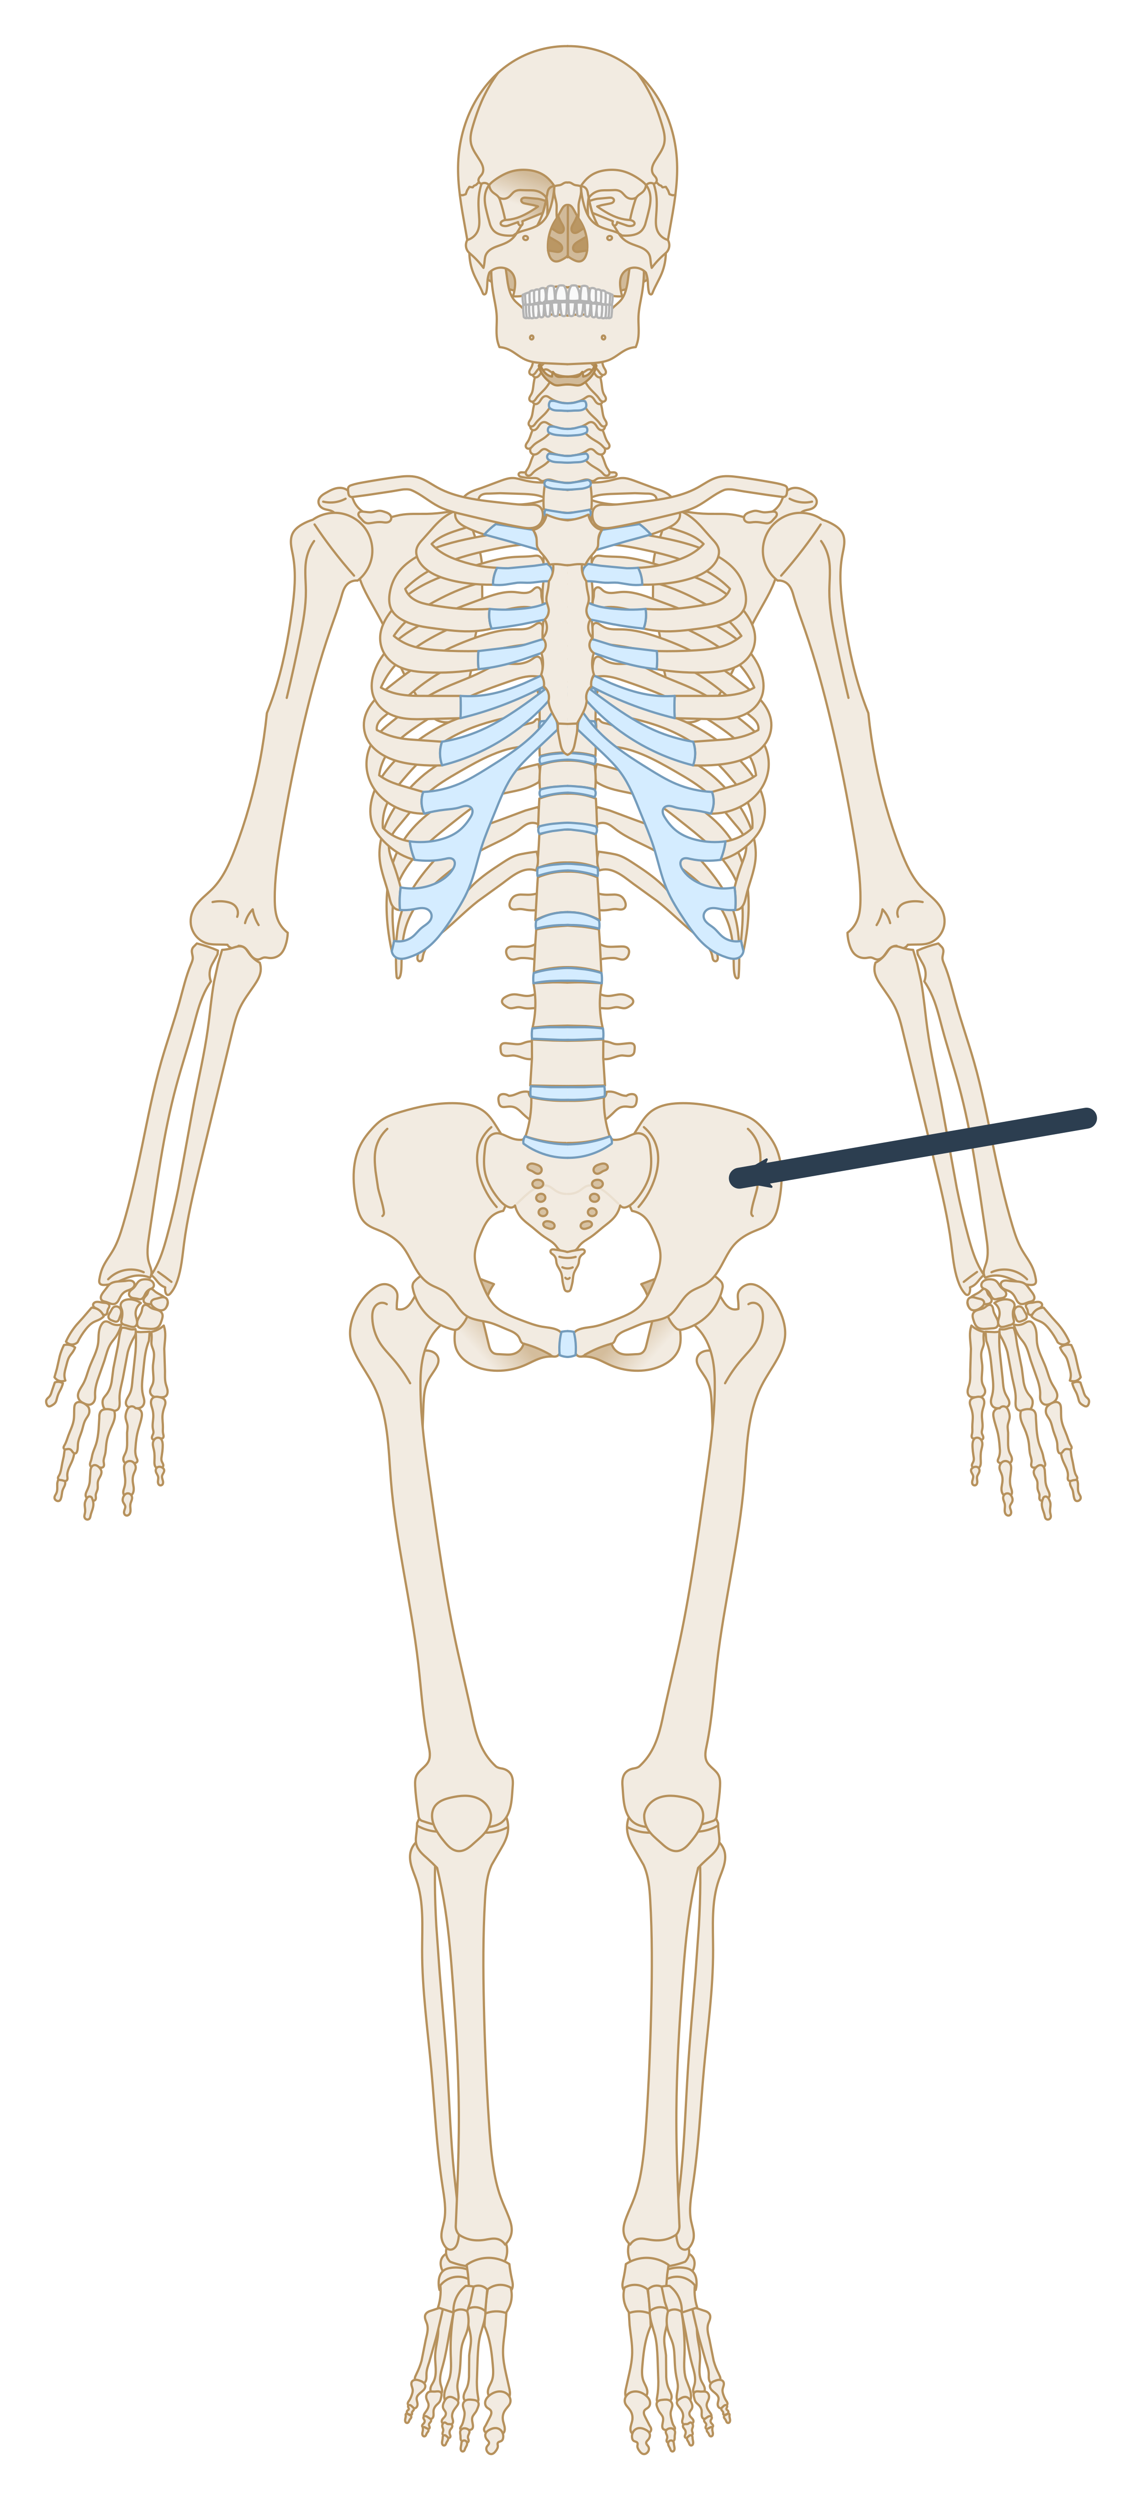 <svg xmlns="http://www.w3.org/2000/svg" xmlns:xlink="http://www.w3.org/1999/xlink" overflow="visible" viewBox="0 0 380.81 833.435" height="833.435" width="380.81" xmlns:v="https://vecta.io/nano"><style><![CDATA[.B{stroke-linejoin:round}.C{stroke-linecap:round}.D{stroke:#b6915c}.E{fill:#f2ebe1}.F{fill:none}.G{stroke-width:.75}.H{fill:#f9f9f9}.I{stroke:#b3b3b3}.J{fill:#d1ba99}.K{fill:#d4ecff}.L{stroke:#749cbc}.M{stroke-miterlimit:4}.N{stroke-dasharray:none}]]></style><defs><linearGradient id="A" gradientUnits="userSpaceOnUse"><stop offset="0" stop-color="#d1ba99"/><stop offset="1" stop-color="#d1ba99" stop-opacity="0"/></linearGradient><linearGradient xlink:href="#A" id="B" x1="-121.069" y1="61.749" x2="-117.591" y2="71.985"/><linearGradient xlink:href="#A" id="C" x1="-118.967" y1="69.805" x2="-113.543" y2="78.61"/><linearGradient id="D" x1="-116.282" y1="423.298" x2="-106.443" y2="432.184" gradientUnits="userSpaceOnUse"><stop offset="0" stop-color="#d4bd9c"/><stop offset="1" stop-color="#f2ebe1"/></linearGradient><marker id="E" refX="0" refY="0" orient="auto" overflow="visible"><path transform="scale(-.6)" d="M8.719 4.034L-2.207.016 8.719-4.002c-1.745 2.372-1.735 5.617-6e-7 8.035z" fill="#2c3e50" fill-rule="evenodd" stroke="#2c3e50" stroke-width=".625" class="B"/></marker><path id="F" d="M-132.045 147.437l1.659-.108c1.799-.15 3.593-.407 5.337-.869l.96-.276c.086-1.213.11-2.431.073-3.647-.041-1.34-.157-2.678-.347-4.005l-4.37.848-3.324.416"/><path id="G" d="M-125.907 130.018c.643.668 1.363 1.263 2.139 1.769 1.101.718 2.335 1.273 3.24 2.227l.592.628c.214.193.469.353.753.396.234.036.48-.012.681-.138s.352-.329.408-.559c.036-.148.035-.303.005-.453s-.085-.292-.155-.428c-.14-.27-.334-.508-.503-.761-.599-.897-.87-1.965-1.245-2.977-.469-1.265-1.112-2.465-1.905-3.555l-3.245-1.137-2.359 1.78z"/><path id="H" d="M-85.637 786.474c-.024.103-.014.212.018.313s.083.195.143.282c.12.174.272.326.381.508.115.193.175.413.278.612.051.1.114.195.195.272s.182.137.292.158c.1.019.206.006.301-.033s.178-.103.244-.181c.132-.156.192-.363.204-.567.016-.274-.048-.546-.109-.813s-.12-.541-.095-.814c.01-.105.032-.209.032-.315-0-.053-.006-.106-.022-.156s-.042-.098-.079-.136c-.053-.054-.127-.085-.202-.094s-.152.004-.224.028c-.143.049-.267.142-.399.215-.182.1-.382.163-.563.264-.09.051-.176.112-.246.188s-.125.169-.148.27z"/><path id="I" d="M-132.096 242.987l1.142.033 1.085.072 3.508.121 3.281.233c.252.345.398.766.411 1.193.015.489-.145.982-.444 1.369l-3.066-.347-4.792-.378-1.102-.05"/><path id="J" d="M-126.325 104.018l.88-.035c.365.005.729.076 1.068.209l-.168 2.123-.267 1.868c-.117.212-.343.36-.584.383-.141.014-.285-.014-.411-.078s-.233-.165-.305-.286l-.164-2.118-.05-2.065h0z"/><path id="K" d="M-91.35 255.987l1.142.033 1.085.072 2.691.232c1.385.165 2.757.442 4.098.827.252.345.398.766.411 1.193.015.489-.145.982-.444 1.369-1.275-.388-2.572-.702-3.883-.941s-2.642-.403-3.975-.49l-1.102-.05"/></defs><g transform="translate(321.311 -2.997)"><path d="M-132.689 18.492h2.311V424.834h-2.836V18.597z" class="E"/><use transform="matrix(-1 0 0 1 -264.074 0)" xlink:href="#L"/><g class="E"><path d="M-47.509 183.343c1.015 5.024 1.869 10.08 2.559 15.158.939 6.907 1.576 13.855 2.69 20.736.79 4.881 1.82 9.722 3.084 14.502" class="B C D G"/><circle r="2.823" cy="380.095" cx="-132.297" paint-order="markers fill stroke"/></g><g id="L" opacity="1" class="G M N"><g class="B D"><path d="M-116.438 100.308c2.373-.393 4.699-1.063 6.918-1.992 2.006-.84 3.924-1.893 5.711-3.134l-2.006-6.685-10.474 2.674z" class="J"/><g class="E"><path d="M35.649 496.354c-.192.484-.227 1.028-.098 1.532.162.636.568 1.182.787 1.8.15.424.209.874.271 1.319.072.516.149 1.035.32 1.528.046.132.098.262.17.382s.164.229.279.309c.189.132.432.175.659.14s.439-.145.615-.294c.182-.153.33-.354.388-.585.037-.148.035-.304.007-.453s-.081-.294-.146-.431c-.13-.275-.307-.527-.437-.802-.234-.494-.313-1.05-.32-1.597l.004-1.624c-.057-.654-.274-1.294-.625-1.849l-1.872.625z"/><path d="M32.484 487.433c.111.829.324 1.645.631 2.424.329.834.764 1.622 1.112 2.448.375.891.649 1.853.558 2.815-.024.249-.072.497-.056.747.008.125.031.249.08.365s.124.221.223.297c.111.085.248.13.387.144s.279-.003.415-.034c.272-.062.53-.18.805-.227.21-.036.426-.03.636-.067.105-.019.209-.049.303-.098s.179-.12.237-.209c.063-.097.092-.214.093-.33s-.025-.231-.067-.339c-.082-.217-.222-.406-.337-.607-.142-.247-.247-.513-.337-.784-.374-1.122-.483-2.313-.73-3.47l-.45-2.029-.251-1.835c-.095-.504-.244-.999-.444-1.471l-2.292.388-.514 1.873zM-98.521 172.064c4.311 1.378 8.822 2.129 13.346 2.223 3.025.063 6.082-.164 9.056.394 1.72.322 3.385.903 5.11 1.197s3.579.276 5.127-.541c.745-.393 1.396-.964 1.884-1.652 1.361-.808 2.476-2.024 3.163-3.451.276-.573.483-1.175.735-1.759s.553-1.156.987-1.62c.403-.431.914-.757 1.467-.962s1.149-.29 1.738-.269c1.551.055 2.977.817 4.331 1.575.61.342 1.227.692 1.727 1.18.25.244.469.523.629.834s.259.655.269 1.005c.013.516-.173 1.028-.486 1.438s-.746.722-1.22.924c-.486.207-1.01.302-1.526.412s-1.037.24-1.493.506c-.669.391-1.159 1.077-1.312 1.837l-7.087 18.767-1.05 2.887c-.875 2.328-2.069 4.521-3.281 6.693-1.879 3.368-3.815 6.713-5.381 10.237-1.666 3.75-2.903 7.679-4.593 11.418-1.931 4.271-4.437 8.253-6.956 12.205-.709 1.113-1.423 2.229-2.287 3.226s-1.89 1.877-3.094 2.418c-1.714.769-3.711.797-5.512.262-1.295-.385-2.551-1.094-3.281-2.231-.568-.886-.773-1.96-.82-3.011s.051-2.105.033-3.157c-.054-3.163-1.148-6.204-1.706-9.318-.606-3.382-.578-6.854-1.181-10.237-.606-3.398-1.842-6.675-2.231-10.105-.257-2.262-.139-4.548-.131-6.824.012-3.333-.21-6.697.394-9.974.489-2.657 1.507-5.181 2.362-7.743.959-2.871 1.718-5.809 2.271-8.785zm-23.493 99.997l4.029 1.116 8.268 3.084c3.759 1.395 7.629 2.555 11.155 4.462 4.829 2.612 8.828 6.529 12.402 10.696 4.188 4.883 7.95 10.303 9.777 16.471 1.511 5.099 1.64 10.497 1.575 15.814-.019 1.577-.055 3.154-.197 4.725-.012.131-.025.263-.072.386-.024.061-.056.119-.099.169s-.096.091-.157.116c-.066.027-.14.034-.211.024s-.139-.037-.2-.075c-.122-.076-.212-.193-.285-.317-.133-.227-.212-.481-.277-.736-.309-1.216-.321-2.485-.341-3.74-.066-4.21-.249-8.477-1.509-12.494-1.256-4.004-3.551-7.628-6.322-10.779s-6.012-5.854-9.362-8.382c-3.132-2.363-6.378-4.59-9.843-6.431-4.122-2.189-8.573-3.846-12.271-6.693-.972-.748-1.917-1.592-3.084-1.969-.979-.316-2.071-.268-3.019.131-.632-.84-.962-1.902-.919-2.953.039-.946.379-1.876.958-2.625zm-.251-14.353c-.284.729-.471 1.496-.557 2.274-.137 1.245-.01 2.519.371 3.712 1.04.662 2.145 1.223 3.294 1.67 3.695 1.44 7.754 1.689 11.507 2.97 4.94 1.686 9.091 5.058 13.178 8.306 3.234 2.57 6.503 5.105 9.512 7.934 3.229 3.037 6.171 6.437 8.259 10.347 1.041 1.949 1.865 4.019 2.366 6.171.889 3.814.748 7.787.464 11.693l-.325 3.851.325 1.531c.144.637.299 1.271.464 1.902.567-2.574 1.001-5.177 1.299-7.795.442-3.88.585-7.8.278-11.693-.447-5.689-1.887-11.367-4.779-16.287-4.357-7.411-11.674-12.606-19.256-16.658-8.317-4.444-17.218-7.792-26.402-9.93z"/></g><path d="M-108.997 92.268l-.276 3.92c-.221 2.275-.552 4.553-1.253 6.728-.741 2.297-1.893 4.461-3.387 6.357-.284-.25-.596-.468-.928-.65-.366-.201-.757-.357-1.16-.464" class="C F"/></g><g class="E"><ellipse cx="-131.765" cy="120.938" rx="1.888" ry="1.167" paint-order="markers fill stroke"/><g class="B D"><path d="M-122.544 244.159c-.032-.292-.075-.593.001-.877.038-.142.107-.278.211-.382s.245-.174.391-.18c.106-.004.211.025.305.074s.177.116.252.191c.149.15.267.329.418.477.228.225.523.373.828.473s.622.156.935.223c3.31.704 6.228 2.576 9.234 4.13 6.905 3.57 14.581 5.583 21.205 9.651 4.137 2.54 7.781 5.842 10.904 9.559 3.334 3.968 6.115 8.48 7.563 13.456.787 2.705 1.174 5.546.928 8.352-.375 4.267-2.178 8.265-3.155 12.435-.197.84-.363 1.696-.713 2.484s-.914 1.519-1.699 1.877c-.376.171-.793.252-1.206.232.132-1.605.147-3.219.046-4.826-.056-.9-.149-1.798-.278-2.691.686-2.669 1.507-5.303 2.459-7.888.414-1.123.853-2.241 1.146-3.402s.436-2.376.246-3.558c-.201-1.253-.769-2.423-1.476-3.477s-1.553-2.006-2.376-2.972c-2.865-3.365-5.492-6.964-8.77-9.93s-7.12-5.221-10.951-7.424c-3.492-2.009-7.009-3.997-10.719-5.568-2.233-.946-4.538-1.739-6.914-2.227-1.785-.367-3.607-.56-5.429-.557-.712.001-1.425.032-2.134.093l-1.346.232-.974-1.949c.916-1.856 1.291-3.975 1.067-6.032z"/><path d="M-79.391 283.46c-.126.969-.312 1.931-.557 2.877-.29 1.123-.663 2.225-1.114 3.294 1.649-.412 3.244-1.037 4.733-1.856 1.969-1.083 3.744-2.497 5.336-4.083 1.558-1.552 2.966-3.303 3.805-5.336 1.002-2.429 1.138-5.159.696-7.749-.963-5.651-4.518-10.529-8.538-14.616-5.936-6.036-13.15-10.858-21.112-13.735-3.727-1.346-7.604-2.267-11.275-3.758-3.68-1.495-7.105-3.542-10.672-5.29-1.1-.539-2.214-1.05-3.341-1.531l-.882 2.506c-.289.84-.573 1.693-.642 2.579s.1 1.821.642 2.525c.417.543 1.027.913 1.669 1.152s1.322.355 1.997.472c3.737.65 7.468 1.356 11.136 2.32 6.464 1.699 12.77 4.228 18.235 8.074 4.486 3.156 8.328 7.142 11.879 11.322 2.554 3.007 5.022 6.217 6.218 9.976.655 2.06.909 4.248.742 6.403-1.132 1.084-2.417 2.008-3.805 2.738-1.609.846-3.356 1.428-5.15 1.717z"/><path d="M-83.892 266.988c.387 1.067.577 2.206.557 3.341-.023 1.346-.342 2.686-.928 3.898 3.194.02 6.39-.683 9.28-2.042 2.757-1.296 5.251-3.205 7.053-5.661 1.424-1.94 2.404-4.212 2.784-6.589.539-3.371-.161-6.929-1.949-9.837-1.589-2.585-3.947-4.593-6.31-6.496-5.037-4.055-10.321-7.867-16.147-10.672-4.62-2.224-9.538-3.794-14.106-6.125-1.658-.846-3.292-1.801-5.104-2.227-1.573-.37-3.21-.326-4.826-.278-.619.018-1.238.036-1.856 0-1.751-.102-3.488-.655-4.918-1.67-.257-.182-.505-.38-.783-.528s-.595-.245-.907-.207c-.271.033-.525.167-.725.354s-.348.424-.454.676c-.212.504-.26 1.059-.364 1.595-.126.654-.338 1.297-.352 1.963-.007.333.037.67.162.979s.335.588.616.766c.289.183.637.252.979.261s.682-.036 1.023-.064c2.843-.238 5.638.707 8.334 1.641 3.948 1.367 7.898 2.737 11.746 4.364 6.938 2.934 13.51 6.693 19.719 10.959 3.964 2.724 7.9 5.785 10.204 10.007 1.02 1.868 1.691 3.927 1.969 6.037-1.007.736-2.086 1.374-3.215 1.903-1.775.831-3.664 1.387-5.545 1.936l-5.935 1.719z"/><path d="M-90.162 250.246c.397 1.093.619 2.25.656 3.412.049 1.52-.221 3.05-.787 4.462 2.734.118 5.477.052 8.203-.197 4.608-.422 9.325-1.437 13.058-4.171 1.344-.984 2.544-2.187 3.412-3.609 1.305-2.137 1.815-4.753 1.378-7.218-.409-2.305-1.607-4.414-3.115-6.204s-3.325-3.292-5.153-4.755c-3.885-3.108-7.881-6.091-12.14-8.662-5.372-3.243-11.134-5.814-17.061-7.874-3.988-1.386-8.115-2.554-12.337-2.625-1.791-.03-3.647.128-5.315-.525-.631-.247-1.213-.603-1.772-.984-.286-.195-.57-.399-.894-.522-.162-.061-.333-.101-.505-.106s-.348.027-.504.102c-.181.088-.331.234-.441.404s-.18.362-.224.559c-.089.393-.078.802-.122 1.203-.073.662-.295 1.302-.361 1.964-.033.331-.025.67.059.992s.25.628.499.849c.178.158.395.27.619.349s.459.129.693.176c1.906.376 3.847.545 5.775.787 5.047.636 10.032 1.789 14.83 3.478 7.096 2.498 13.777 6.172 19.686 10.827 3.633 2.862 6.968 6.084 10.565 8.99.652.526 1.316 1.046 1.872 1.672s1.006 1.374 1.146 2.2c.063.368.063.747 0 1.116-.75.402-1.517.774-2.297 1.116-2.874 1.257-5.992 1.851-9.121 2.071z"/><path d="M-96.327 234.972h11.507c3.777.006 7.623.008 11.229-1.114 1.325-.412 2.604-.974 3.805-1.67-.925-2.115-2.113-4.115-3.526-5.939-3.516-4.538-8.342-7.89-13.363-10.672-8.051-4.461-16.798-7.634-25.799-9.558-2.658-.568-5.436-1.027-8.074-.371-.55.137-1.111.322-1.67.232-.343-.055-.669-.217-.922-.455s-.435-.552-.516-.89c-.103-.428-.049-.878.045-1.308s.226-.853.28-1.29c.076-.62-.009-1.257.118-1.868.063-.306.182-.606.382-.845s.488-.415.799-.441c.185-.016.372.021.545.091s.33.17.477.285c.293.228.541.51.834.738.768.598 1.785.785 2.758.768s1.933-.215 2.902-.304c3.809-.349 7.545 1.003 11.136 2.32 7.542 2.766 15.156 5.496 22.087 9.558 2.951 1.73 5.779 3.707 8.196 6.128s4.417 5.304 5.539 8.535c.847 2.439 1.177 5.128.464 7.61-.691 2.406-2.35 4.49-4.454 5.846-1.983 1.278-4.32 1.924-6.664 2.198s-4.712.194-7.071.122l-11.043-.278c-.071-1.391-.102-2.784-.093-4.176.007-1.083.038-2.166.093-3.248z"/><path d="M-122.513 188.395c.293-.133.621-.174.943-.167s.641.058.96.101c2.041.275 4.112.2 6.168.328 4.98.31 9.801 1.805 14.568 3.281 5.204 1.612 10.441 3.226 15.289 5.709 4.903 2.51 9.429 5.971 12.468 10.565 1.211 1.831 2.187 3.863 2.494 6.037.269 1.906.005 3.889-.787 5.643-.802 1.775-2.133 3.295-3.74 4.397-3.081 2.112-6.965 2.629-10.696 2.822-5.855.302-11.744-.051-17.521-1.05.129-1.089.195-2.185.197-3.281.001-.92-.042-1.84-.131-2.756 4.419.109 8.844.021 13.255-.262 3.646-.234 7.356-.621 10.696-2.1 1.543-.683 2.985-1.593 4.265-2.69-1.348-1.997-2.938-3.83-4.725-5.446-2.837-2.567-6.138-4.566-9.515-6.365-8.101-4.316-17.085-7.62-26.248-7.087-2.3.134-4.629.507-6.89.066-.82-.16-1.653-.447-2.231-1.05-.31-.323-.532-.725-.665-1.152s-.178-.879-.156-1.326c.043-.894.346-1.754.701-2.575.142-.328.294-.654.501-.945s.475-.547.8-.695z"/><path d="M-106.042 205.982c.157.975.201 1.968.131 2.953-.087 1.233-.353 2.452-.787 3.609 1.917.453 3.874.739 5.84.853 4.252.248 8.506-.304 12.73-.853 3.833-.498 7.768-1.027 11.155-2.887 1.459-.801 2.823-1.88 3.609-3.347.476-.889.722-1.89.794-2.896s-.024-2.018-.204-3.01c-.355-1.967-1.042-3.882-2.1-5.578-1.886-3.022-4.862-5.215-8.006-6.89-5.355-2.853-11.31-4.38-17.258-5.578-7.255-1.461-14.602-2.47-21.983-3.019l-1.837 5.25c2.642-.208 5.302-.186 7.94.066 2.826.27 5.62.802 8.399 1.378 4.93 1.022 9.845 2.192 14.568 3.937 4.156 1.536 8.172 3.529 11.68 6.234 1.228.947 2.391 1.978 3.478 3.084-.202.585-.49 1.14-.853 1.641-.941 1.299-2.355 2.197-3.854 2.771s-3.093.846-4.677 1.101c-2.918.469-5.847.885-8.793 1.116-3.318.259-6.654.281-9.974.066z"/><path d="M-124.613 169.497c1.153.438 2.338.789 3.543 1.05 3.415.738 6.94.742 10.434.722 3.358-.02 6.733-.058 10.057.423s6.625 1.509 9.367 3.449c2.784 1.97 4.85 4.767 7.153 7.284.508.556 1.032 1.102 1.474 1.711s.806 1.291.953 2.029c.174.873.036 1.786-.262 2.625-.51 1.434-1.477 2.675-2.625 3.675-1.783 1.553-3.985 2.55-6.234 3.281-2.619.852-5.338 1.371-8.071 1.706-2.763.339-5.55.493-8.334.459.001-1.039-.132-2.078-.394-3.084-.231-.886-.562-1.747-.984-2.559 1.648-.051 3.293-.205 4.922-.459 2.587-.404 5.132-1.062 7.612-1.903 2.456-.832 4.879-1.859 6.956-3.412.857-.641 1.65-1.367 2.362-2.165-.57-.552-1.185-1.057-1.837-1.509-2.247-1.557-4.877-2.45-7.481-3.281-1.214-.388-2.432-.766-3.675-1.05-4.048-.924-8.251-.819-12.402-.722l-12.796.262z"/><path d="M-110.439 176.19c1.176.673 2.296 1.442 3.347 2.297 1.009.821 1.953 1.722 2.822 2.69 1.855-.591 3.675-1.292 5.446-2.1 1.358-.619 2.741-1.345 3.609-2.559.269-.376.483-.797.591-1.247.158-.664.077-1.367-.127-2.018s-.526-1.258-.858-1.854c-.695-1.25-1.46-2.498-2.559-3.412-1.431-1.191-3.287-1.706-5.053-2.297l-6.693-2.494c-1.27-.46-2.587-.889-3.937-.853-1.118.03-2.198.377-3.281.656-1.548.4-3.131.667-4.725.787-.895.068-1.793.09-2.69.066l.262 5.053c.509-.237 1.036-.434 1.575-.591 1.635-.474 3.353-.559 5.053-.656l8.071-.262 3.543.131c.626.006 1.259-.009 1.87.13.305.07.603.179.871.341s.505.38.672.644c.258.409.338.915.281 1.396s-.242.938-.478 1.361c-.488.871-1.193 1.603-1.969 2.231-1.623 1.314-3.586 2.204-5.643 2.559zm63.389.066c1.259.382 2.473.912 3.609 1.575 1.247.728 2.438 1.662 3.084 2.953.549 1.097.66 2.369.561 3.592s-.397 2.42-.626 3.626c-1.182 6.218-.537 12.629.328 18.899 1.296 9.398 3.087 18.762 6.103 27.757.682 2.034 1.426 4.048 2.231 6.037.549 5.412 1.337 10.8 2.362 16.143 1.931 10.064 4.703 19.972 8.399 29.529 1.794 4.638 3.876 9.303 7.349 12.862 2.039 2.089 4.547 3.79 6.037 6.3 1.138 1.916 1.591 4.269 1.05 6.431-.249.994-.7 1.935-1.312 2.756-.996 1.335-2.431 2.345-4.036 2.787-1.337.368-2.745.344-4.131.358-.854.008-1.708.032-2.562.071-.289.532-.803.937-1.387 1.093-.415.111-.862.1-1.271-.033s-.778-.386-1.048-.72c-.709-.016-1.421.204-1.998.617-.89.637-1.402 1.661-2.077 2.522-.337.431-.727.831-1.202 1.102s-1.045.404-1.579.283c-.54-.123-1.002-.49-1.544-.6-.281-.057-.572-.043-.856-.005s-.565.1-.85.136c-1.421.182-2.921-.304-3.937-1.312-.758-.752-1.229-1.746-1.575-2.756-.477-1.393-.744-2.859-.787-4.331 1.359-1.02 2.453-2.388 3.15-3.937.989-2.201 1.158-4.674 1.181-7.087.066-6.956-.963-13.873-2.1-20.736-2.152-12.986-4.703-25.908-7.743-38.716-2.438-10.271-5.194-20.477-8.662-30.448-1.266-3.64-2.627-7.25-3.675-10.959-.22-.777-.426-1.561-.733-2.308s-.72-1.463-1.301-2.023c-.894-.862-2.176-1.306-3.412-1.181-2.547-1.958-4.297-4.924-4.778-8.1s.309-6.528 2.161-9.153c1.903-2.699 4.908-4.597 8.163-5.157s6.72.225 9.416 2.133z"/></g></g><g transform="translate(0 26.531)"><g class="D E B"><path d="M-132.009 216.21c.656.115 1.306.263 1.948.444l3.116.933c1.053.26 2.156.397 3.222.199.328-.061.65-.154.96-.276l.073-3.647c-.037-1.462-.153-2.923-.347-4.372-1.743-.57-3.546-.957-5.37-1.152-1.199-.128-2.407-.173-3.613-.135m9.049 146.599c.154-.802.42-1.582.788-2.311.15-.297.32-.591.565-.816.122-.113.263-.207.417-.268s.323-.09.489-.071c.187.021.366.1.514.216s.268.266.358.432c.18.331.243.711.283 1.086.078.733.078 1.474 0 2.206" class="C"/><path d="M-111.62 747.328l.262 4.265c.317 3.062.911 6.109.853 9.187-.042 2.234-.427 4.448-.919 6.628l-1.247 5.578c-.084.477-.157.96-.138 1.444s.134.974.401 1.378c.21.319.51.576.847.755s.713.282 1.093.324c.76.083 1.526-.077 2.259-.291.514-.15 1.026-.33 1.482-.611s.857-.672 1.077-1.161c.172-.381.227-.808.199-1.225s-.139-.825-.287-1.215c-.295-.781-.74-1.5-1.028-2.285-.601-1.64-.478-3.444-.328-5.184.27-3.136.607-6.284 1.444-9.318.351-1.275.79-2.525 1.312-3.74l-.197-6.628-5.118-1.05z"/><path d="M-104.73 745.097c-.057 1.853.142 3.713.591 5.512l1.247 4.331c.609 2.484.725 5.058.853 7.612l.262 7.809c-.01 1.692-.088 3.389-.394 5.053l-.117.791c-.015.266.011.539.117.784.103.239.281.444.495.593s.463.244.72.29c.513.093 1.043-.006 1.541-.161.392-.122.777-.282 1.114-.517s.627-.549.789-.927c.128-.298.174-.629.158-.953s-.092-.644-.2-.95c-.215-.613-.552-1.175-.811-1.771-.52-1.194-.718-2.505-.787-3.806l-.066-7.153c-.173-1.798-.642-3.575-.591-5.381.058-2.027.768-3.973 1.116-5.971.37-2.125.325-4.322-.131-6.431z"/><path d="M-98.561 746.934c-.615 2.154-.592 4.486.066 6.628.425 1.383 1.104 2.679 1.509 4.068.537 1.844.574 3.79.656 5.709.075 1.759.191 3.521.525 5.25.235 1.218.579 2.435.525 3.675-.043.993-.342 1.961-.394 2.953-.033.629.039 1.278.328 1.837.245.474.645.869 1.131 1.089s1.054.261 1.56.092c.475-.159.882-.494 1.168-.906s.456-.897.538-1.391c.185-1.115-.068-2.259-.443-3.325l-1.198-3.171c-.809-2.676-.543-5.539-.459-8.334.074-2.473-.003-4.949-.197-7.415-.211-2.684-.562-5.358-1.05-8.006l-2.966-.37z"/><path d="M-94.091 746.85l1.501 7.565c.626 3.471 1.172 6.965 2.1 10.368.29 1.065.619 2.122.81 3.209s.242 2.216-.022 3.287c-.13.529-.336 1.038-.432 1.574-.048.268-.068.543-.035.813s.118.537.27.763c.218.325.566.554.945.651s.785.067 1.155-.06c.456-.157.861-.462 1.134-.861s.409-.889.376-1.371c-.03-.444-.199-.867-.404-1.261s-.449-.768-.646-1.167c-.64-1.29-.77-2.775-.73-4.215s.237-2.875.205-4.315c-.055-2.473-.783-4.884-.984-7.349-.182-2.229.066-4.492-.328-6.693-.213-1.19-.613-2.346-1.181-3.412z"/><path d="M-90.621 745.359l3.74 1.247c.455.137.915.27 1.331.5s.789.569.966 1.009c.1.249.134.521.12.789s-.072.532-.153.787c-.161.512-.406.994-.558 1.508-.252.853-.238 1.765-.109 2.644s.37 1.739.569 2.605l1.378 6.956c.416 1.518 1.007 2.986 1.706 4.397l.421.947c.108.328.164.681.104 1.022-.068.384-.284.736-.581.987s-.673.405-1.059.456c-.311.041-.631.017-.929-.081s-.571-.273-.777-.509c-.329-.378-.467-.887-.509-1.386s0-1.001-.016-1.501c-.043-1.331-.501-2.607-.919-3.872l-2.231-7.874c-.894-3.528-1.725-7.073-2.494-10.63zm-1.947-17.929c.614.102 1.199.376 1.671.782s.829.945 1.02 1.538c.187.58.216 1.205.139 1.81-.102.808-.39 1.592-.835 2.274l-11.136 1.253-.974-5.986z"/><path d="M-98.972 733.091c1.754-.654 3.66-.894 5.522-.696 1.048.112 2.123.382 2.923 1.067.504.431.871 1.008 1.107 1.628s.343 1.283.378 1.945c.049.935-.045 1.877-.278 2.784l-5.8-1.438-5.614-2.691z"/><path d="M-99.158 736.293c1.548-.825 3.385-1.092 5.104-.742 1.743.355 3.35 1.343 4.454 2.738-.109 1.048-.124 2.105-.046 3.155.106 1.434.388 2.856.835 4.222l-2.413.789-2.552.835-6.017-8.39zm-11.018-14.491c-.878 1.114-1.451 2.466-1.641 3.872-.244 1.808.158 3.697 1.116 5.25 3.375 1.084 6.967 1.488 10.499 1.181 2.514-.218 4.996-.795 7.349-1.706.617-.605 1.055-1.389 1.247-2.231.298-1.31-.024-2.748-.853-3.806l-1.903-7.546z"/><path d="M-84.078 589.018c1.113.365 2.125 1.029 2.903 1.905s1.319 1.959 1.551 3.107c.308 1.526.073 3.116-.364 4.61s-1.072 2.922-1.584 4.392c-2.599 7.456-1.957 15.583-1.949 23.479.014 13.285-1.855 26.489-3.062 39.719-1.181 12.939-1.732 25.95-3.712 38.791-.607 3.94-1.348 7.971-.557 11.879.191.941.468 1.862.665 2.802s.311 1.91.17 2.859c-.127.859-.463 1.68-.928 2.413-.207.326-.442.639-.735.891s-.646.444-1.028.501c-.364.055-.742-.015-1.075-.173s-.621-.402-.853-.688c-.463-.573-.695-1.297-.856-2.016-.483-2.152-.415-4.387-.278-6.589.329-5.306 1.039-10.58 1.578-15.869 1.152-11.319 1.515-22.702 2.227-34.058.689-10.994 1.706-21.965 2.598-32.944l1.114-15.683c.265-4.729.445-9.463.464-14.199.016-3.899-.077-7.799-.278-11.693z"/><path d="M-110.897 580.666c-1.129 1.942-1.562 4.278-1.206 6.496.324 2.019 1.268 3.885 2.317 5.641l3.066 5.31c1.654 3.633 1.995 7.708 2.227 11.693.677 11.615.627 23.261.371 34.893-.285 13.002-.827 25.999-1.67 38.976-.316 4.87-.676 9.742-1.392 14.57-.547 3.688-1.306 7.361-2.598 10.858-.788 2.134-1.771 4.191-2.598 6.31-.592 1.515-1.111 3.109-1.021 4.733.096 1.731.919 3.41 2.227 4.547.552-.912 1.472-1.594 2.506-1.856.712-.181 1.46-.168 2.189-.08s1.447.248 2.173.359c1.695.26 3.445.248 5.104-.186 1.092-.285 2.135-.75 3.092-1.348.845-.527 1.418-1.959 1.37-3.063l-.018-.414-.454-10.673c-.359-8.966-.612-17.939-.557-26.912.086-14.092.93-28.169 1.949-42.224.616-8.5 1.297-17.005 2.598-25.427.713-4.612 1.611-9.195 2.691-13.735 1.01-1.063 2.063-2.084 3.155-3.062.785-.703 1.594-1.386 2.287-2.18s1.273-1.713 1.518-2.738c.31-1.302.062-2.661-.093-3.99-.115-.986-.177-1.977-.186-2.97l-1.299-2.877z"/><path d="M-112.011 585.584c1.643.871 3.445 1.44 5.29 1.67 3.198.4 6.429-.212 9.651-.278 3.314-.069 6.658.439 9.93-.093 1.785-.29 3.52-.889 5.104-1.763m-.557-157.854c-1.083-.577-2.378-.746-3.573-.464-.623.147-1.223.416-1.715.825s-.871.965-1.022 1.587c-.127.519-.093 1.068.038 1.586s.356 1.007.612 1.476c.839 1.538 2.011 2.882 2.784 4.454 1.176 2.391 1.352 5.134 1.485 7.795l.464 12.714" class="C"/><path d="M-91.409 416.872c1.784 1.25 3.334 2.831 4.547 4.64 1.729 2.577 2.755 5.579 3.303 8.634s.632 6.174.595 9.277c-.125 10.451-1.607 20.832-3.062 31.181-2.656 18.885-5.239 37.806-9.373 56.423l-4.196 18.525c-1.092 5.289-2.047 10.76-4.899 15.347-.998 1.606-2.216 3.074-3.609 4.353-.407.373-1.204.62-1.751.691-.355.046-.706.128-1.044.246-.85.296-1.632.831-2.134 1.578-.462.687-.67 1.519-.73 2.345s.017 1.655.081 2.48c.197 2.564.266 5.182 1.114 7.61.514 1.472 1.342 2.882 2.598 3.805 1.403 1.031 3.191 1.361 4.918 1.578 6.639.832 13.465.392 19.859-1.578.588-.181 1.173-.375 1.753-.582.52-.185 1-.79 1.076-1.337l.326-2.35c.361-2.62.716-5.246.835-7.888.054-1.197.049-2.444-.464-3.526-.445-.939-1.231-1.664-1.997-2.365s-1.551-1.428-1.993-2.368c-.383-.813-.481-1.735-.429-2.632s.247-1.778.429-2.658c1.865-9.01 2.376-18.236 3.434-27.376 2.357-20.357 7.443-40.358 9.094-60.785.878-10.862.886-22.22 5.846-31.924 1.553-3.038 3.555-5.825 5.197-8.816 1.194-2.175 2.207-4.497 2.506-6.96.377-3.107-.412-6.271-1.763-9.094-1.343-2.807-3.267-5.367-5.754-7.238-.583-.439-1.198-.84-1.867-1.131s-1.395-.468-2.124-.446c-.975.029-1.923.42-2.691 1.021-.639.5-1.174 1.167-1.392 1.949-.234.84-.089 1.731 0 2.598.092.894.123 1.793.093 2.691-.715.246-1.512.246-2.227 0-.686-.236-1.284-.686-1.779-1.216s-.898-1.139-1.283-1.754c-.589-.94-1.146-1.899-1.67-2.877z"/></g><path d="M-127.5 428.676c1.163-.096 2.342-.007 3.478.262 2.332.553 4.414 1.838 6.628 2.756 2.797 1.16 5.831 1.736 8.859 1.706 2.874-.028 5.767-.608 8.334-1.903 1.19-.6 2.31-1.355 3.251-2.299s1.701-2.082 2.129-3.344c.73-2.153.463-4.501.197-6.759l-1.444-13.124-4.659-4.003-3.806 1.444-2.953 1.116c.411.564.784 1.157 1.116 1.772.511.949.922 1.948 1.312 2.953.809 2.081 1.548 4.27 1.378 6.496-.089 1.161-.422 2.287-.722 3.412l-1.312 5.446c-.136.572-.278 1.148-.536 1.675s-.647 1.01-1.17 1.278c-.308.158-.652.236-.996.275s-.692.04-1.038.053c-1.562.056-3.167.333-4.659-.131-.984-.306-1.865-.936-2.474-1.767s-.943-1.861-.938-2.892l-9.056.853z" fill="url(#D)" class="B D"/><g class="E B D"><path d="M-94.056 419.733c3.297-.738 6.38-2.422 8.772-4.81 2.525-2.52 4.266-5.813 4.942-9.314.105-.542-.086-1.361-.44-1.785-1.676-2.005-4.134-3.351-6.733-3.65-2.18-.251-4.433.218-6.344 1.296s-3.473 2.757-4.434 4.729c-1.115 2.289-1.412 4.966-.824 7.443.511 2.153 1.686 4.141 3.314 5.638.406.374 1.209.572 1.748.452z"/><g class="C"><path d="M-126.188 428.02c-.339.368-.815.606-1.312.656-.274.028-.555-0-.816-.088s-.502-.237-.693-.437c-.229-.239-.381-.544-.477-.861s-.141-.647-.179-.976l-.328-2.953-.172-1.259c-.018-.424.037-.861.238-1.234.142-.265.354-.49.594-.671s.509-.323.784-.444c1.579-.695 3.353-.751 5.053-1.05 2.259-.397 4.413-1.232 6.562-2.034 3.235-1.207 6.608-2.42 9.056-4.856 2.112-2.103 3.329-4.92 4.462-7.678 1.31-3.188 2.596-6.541 2.297-9.974-.202-2.313-1.113-4.497-2.034-6.628-.84-1.943-1.736-3.934-3.281-5.381-1.137-1.065-2.596-1.783-4.134-2.034-.934-1.834-1.486-3.861-1.613-5.915-.094-1.534.046-3.077-.076-4.609-.106-1.327-.389-2.636-.468-3.965s.082-2.659.317-3.97l.79-4.421 3.15-5.009c1.15-1.827 2.331-3.687 4.003-5.053 1.326-1.083 2.917-1.812 4.569-2.262s3.367-.63 5.077-.691c6.314-.227 12.586 1.132 18.636 2.953 2.177.655 4.371 1.388 6.234 2.69 1.094.764 2.049 1.709 2.953 2.69 1.576 1.711 3.023 3.565 4.068 5.643 1.308 2.6 1.956 5.497 2.165 8.399.264 3.665-.154 7.351-.853 10.959-.418 2.155-.982 4.385-2.428 6.037-.44.503-.954.94-1.509 1.312-1.344.9-2.906 1.405-4.397 2.034-2.429 1.025-4.739 2.431-6.496 4.397-2.433 2.721-3.644 6.308-5.709 9.318-1.067 1.555-2.383 2.97-4.003 3.937-1.581.944-3.41 1.441-4.922 2.494-1.611 1.122-2.743 2.79-3.872 4.397-.904 1.287-1.856 2.584-3.15 3.478-1.163.804-2.542 1.238-3.922 1.546s-2.787.501-4.149.882c-1.902.532-3.682 1.421-5.512 2.165-.821.334-1.657.642-2.419 1.093s-1.457 1.064-1.846 1.859c-.125.257-.217.528-.331.79s-.253.518-.456.719c-.225.222-.525.367-.838.405"/><path d="M-132.38 393.767c.524.02 1.049-.013 1.566-.098.573-.094 1.153-.261 1.608-.623.445-.355.732-.865 1.083-1.312 1.015-1.296 2.547-2.054 3.904-2.986 1.367-.938 2.583-2.074 3.872-3.117 1.388-1.123 2.88-2.155 4.003-3.543.888-1.097 1.521-2.398 1.837-3.773.297.418.8.682 1.312.689.315.004.625-.083.919-.197 1.45-.563 2.549-1.763 3.511-2.986 1.955-2.485 3.598-5.293 4.248-8.387.525-2.501.384-5.092.116-7.633-.094-.893-.206-1.792-.493-2.643s-.765-1.66-1.479-2.205c-.663-.507-1.51-.761-2.343-.719-.809.041-1.578.348-2.32.673-1.132.496-2.252 1.049-3.457 1.322-.804.183-1.638.238-2.459.162-.27-.154-.5-.377-.662-.642-.148-.241-.241-.516-.42-.735-.151-.185-.357-.32-.576-.417s-.452-.157-.684-.214c-1.501-.364-3.035-.571-4.57-.735-2.828-.302-5.671-.46-8.515-.473m13.417 3.763l-4.383 1.021c-2.354.438-4.739.707-7.131.793l-1.95.03"/></g><path d="M-120.643 342.78c.541-.204 1.004-.608 1.28-1.116.201-.37.304-.793.295-1.214.756-.155 1.546-.144 2.297.033 1.085.256 2.068.845 3.15 1.116.386.097.783.152 1.181.164.487-.349 1.075-.556 1.673-.591.255-.015.514.002.759.073s.477.199.652.386c.231.248.349.586.384.923s-.006.678-.056 1.013c-.047.314-.102.63-.22.925s-.304.571-.567.748c-.238.161-.527.233-.814.25s-.574-.017-.859-.054l-.886-.098c-.677-.046-1.369.018-2.001.262-.427.165-.82.408-1.181.689-.544.423-1.016.929-1.509 1.411-1.201 1.174-2.536 2.211-3.97 3.084l.394-8.006v-0zm-.115-19.172c.952-.087 1.922.025 2.83.325.513.169 1.007.399 1.535.514.552.121 1.124.115 1.688.078l3.088-.314c.293-.022.591-.037.88.016s.574.18.767.402c.186.213.274.496.302.778s-.001.565-.023.846l-.091.824c-.055.271-.154.538-.326.754-.213.268-.529.441-.858.534-.45.126-.926.111-1.391.062l-1.393-.132c-.98-.005-1.925.334-2.854.65-.653.222-1.313.434-1.995.534-.874.127-1.775.063-2.622-.186z"/><path d="M-122.312 307.182c1.174.885 2.661 1.345 4.13 1.276 1.39-.065 2.744-.585 4.134-.521.972.045 1.917.378 2.757.869.292.171.577.365.795.624s.364.592.342.93c-.019.288-.158.559-.345.779s-.419.397-.653.566c-.534.386-1.114.752-1.768.835-.45.057-.905-.024-1.348-.122s-.886-.213-1.339-.225c-.769-.02-1.512.257-2.274.371-1.115.167-2.249-.019-3.377-.06-.732-.026-1.466.009-2.191.106m.858-22.458c.874.893 2.017 1.519 3.24 1.773 1.051.219 2.137.167 3.208.114l2.013-.073c.426-.004.856.004 1.268.113s.806.331 1.049.681c.176.254.263.563.277.872s-.043.618-.135.913c-.123.395-.313.773-.585 1.085s-.631.554-1.033.654c-.42.105-.864.053-1.286-.047l-1.255-.332c-.608-.123-1.235-.118-1.855-.087-1.515.076-3.021.308-4.489.69m-.931-22.63c1.377.575 2.871.868 4.364.853l2.376-.069c.792.032 1.604.2 2.25.66.589.421.998 1.059 1.247 1.739.135.368.227.759.202 1.15s-.175.785-.465 1.048c-.176.16-.397.267-.628.327s-.471.074-.709.065c-.476-.019-.944-.133-1.419-.162-.848-.052-1.686.165-2.526.295-1.668.258-3.388.168-5.02-.262" class="C"/></g><use xlink:href="#M" y="20"/><path d="M-132.045 137.437l1.659-.108c.758-.086 1.512-.224 2.244-.441l1.621-.48c.552-.116 1.139-.141 1.669.052.187.068.364.163.547.241s.378.14.577.139c.3-.002.58-.146.828-.313s.48-.363.751-.491c.278-.131.587-.186.894-.204s.615-0.0.923.006c1.146.023 2.291-.111 3.421-.309.297-.052.602-.112.851-.282.124-.085.232-.197.3-.331s.093-.292.057-.439c-.038-.154-.141-.287-.271-.378s-.284-.142-.44-.165c-.313-.047-.631.011-.948.014-.532.004-1.056-.15-1.537-.379s-.923-.529-1.359-.834c-1.899-1.327-3.73-2.753-5.483-4.268-.97.387-1.972.692-2.992.913-1.093.237-2.207.376-3.324.416" class="B C D E"/><use id="M" xlink:href="#F" class="B C D E"/><g class="E B C"><g class="D"><use xlink:href="#F" y="10"/><use xlink:href="#F" x="0.325" y="31.325"/><use xlink:href="#F" x="0.325" y="44.325"/><path d="M-131.72 227.344c1.632-.057 3.269.032 4.886.264 1.377.198 2.739.499 4.07.901.086-1.213.11-2.431.073-3.647-.041-1.34-.157-2.678-.347-4.005-1.349-.698-2.852-1.095-4.37-1.152-1.121-.043-2.248.099-3.324.416m-1.332 18.551c1.62-.073 3.245-.024 4.858.145 1.472.154 2.934.409 4.372.762.131-1.358.178-2.724.142-4.088-.035-1.34-.151-2.678-.347-4.005-1.417-.518-2.882-.904-4.37-1.152-1.537-.257-3.098-.366-4.656-.326m-.043 20.963c2.029.071 4.054.259 6.062.563l3.847.729-.223-5.951-.191-3.628c-1.545-.616-3.156-1.069-4.796-1.349-1.55-.264-3.127-.374-4.699-.326m0 22.963c2.033-.061 4.074.128 6.062.563 1.409.308 2.791.739 4.125 1.286l-.501-7.508-.191-3.628c-1.545-.616-3.156-1.069-4.796-1.349-1.55-.264-3.127-.374-4.699-.326m.046 27.515c2.028-.003 4.057.265 6.015.795 1.656.448 3.261 1.083 4.775 1.889l-.594-10.524-.237-3.767c-1.698-.735-3.483-1.267-5.307-1.581-1.55-.267-3.127-.376-4.699-.326m.046 31.839c2.013-.011 4.028.147 6.015.47 1.784.29 3.546.714 5.267 1.266l-.496-9.802-.303-4.489c-1.926-.42-3.873-.74-5.832-.958l-4.699-.326m.046 33.35l6.154.145 5.546.477c-.706-3.009-1.014-6.11-.913-9.199.061-1.865.27-3.725.625-5.556l-6.481-.308c-1.66-.017-3.32.013-4.977.091m.046 34.467l6.154-.052 6.333-.113-.585-9.199.035-6.147-7.006.348-4.977.091m.046 34.072c2.057.022 4.115-.104 6.154-.377 2.687-.359 5.339-.973 7.911-1.83-.68-2.051-1.187-4.16-1.513-6.297-.338-2.216-.482-4.462-.429-6.704-2.367.526-4.773.876-7.192 1.044-1.656.115-3.318.146-4.977.091"/></g><path d="M-115.134 377.71l-2.538-2.412c-1.366-1.234-2.809-2.43-4.501-3.155-.541-.232-1.107-.414-1.691-.488s-1.188-.035-1.742.163c-.888.317-1.58 1.011-2.366 1.531-1.196.792-2.65 1.189-4.083 1.114" stroke="#eadfcf"/></g><g class="D B"><path d="M-123.88 370.812c.077-.316.303-.583.579-.755s.599-.257.922-.294c.449-.052.921-.013 1.322.195.201.104.381.25.515.432s.222.4.24.625c.018.232-.039.467-.151.671s-.278.376-.472.504c-.387.257-.873.335-1.336.296-.44-.037-.883-.181-1.21-.479-.163-.149-.294-.335-.369-.542s-.093-.437-.041-.652zm-.626 4.39c.137-.315.414-.561.735-.685s.68-.133 1.014-.054.655.252.881.512.354.613.313.956c-.037.312-.211.6-.454.799s-.551.311-.864.341c-.248.024-.501-.003-.736-.084s-.452-.218-.622-.4-.291-.41-.341-.654-.026-.503.073-.731zm1.174 4.122c.297.104.567.295.746.554s.262.588.205.898c-.043.234-.164.451-.33.621s-.378.294-.603.369c-.447.15-.963.105-1.357-.153-.197-.129-.362-.309-.468-.519s-.155-.45-.132-.685c.021-.212.099-.418.221-.593s.288-.318.477-.418c.377-.199.839-.217 1.241-.075zm-1.938 6.503c-.409.148-.831.297-1.266.285-.218-.006-.436-.054-.628-.156s-.356-.262-.448-.46c-.101-.218-.108-.474-.04-.704s.211-.435.389-.597c.356-.323.837-.469 1.308-.563.416-.083.856-.133 1.26-.001.202.066.391.178.533.336s.234.364.239.576c.004.166-.044.332-.126.477s-.198.269-.329.371c-.262.205-.58.323-.893.436z" fill="#d7c2a3"/><g class="E"><path d="M-132.078 393.813c.989-.254 1.992-.456 3.003-.604l1.345-.197c.234-.04.47-.086.706-.063.118.012.235.041.341.094s.2.132.265.231c.069.106.102.234.1.36s-.039.251-.1.362c-.089.161-.226.29-.372.401l-.448.321c-.437.343-.747.84-.886 1.378-.125.483-.117.991-.23 1.476-.157.675-.538 1.271-.886 1.87-.303.522-.586 1.061-.755 1.641-.232.797-.239 1.64-.361 2.461-.109.733-.31 1.448-.492 2.165-.047.186-.093.373-.167.549s-.178.344-.325.468c-.202.169-.48.244-.739.197m5.891 21.097c1.287-.748 2.62-1.415 3.99-1.997 1.502-.638 3.047-1.173 4.621-1.601m45.657-71.668c1.947 1.753 3.322 4.131 3.872 6.693.516 2.406.315 4.902.066 7.349l-.853 5.775c-.583 2.573-1.538 5.065-1.903 7.678-.026.187-.049.375-.046.564s.034.379.111.551c.084.186.222.348.394.459" class="C"/><use xlink:href="#G"/></g><path d="M-123.307 365.956c.137-.367.425-.663.755-.874s.702-.347 1.074-.47c.316-.105.635-.203.965-.249s.671-.036.986.07.602.316.763.607c.081.145.129.31.134.476s-.033.334-.115.479c-.131.233-.363.392-.605.505s-.501.187-.744.298c-.366.168-.689.417-1.038.617s-.746.357-1.146.312c-.391-.044-.751-.289-.946-.631s-.222-.771-.084-1.14z" fill="#d7c2a3"/><g class="E"><path d="M-71.735 411.211c.406-.268.882-.429 1.367-.462s.979.064 1.417.276c.424.205.792.517 1.085.886s.51.794.661 1.24c.302.892.339 1.852.295 2.793-.134 2.917-1.021 5.803-2.598 8.259-1.26 1.962-2.928 3.62-4.454 5.382-2.128 2.456-3.998 5.136-5.568 7.981" class="C"/><path d="M-106.502 581.506l.066-.394c.228-1.147.773-2.225 1.532-3.115s1.731-1.591 2.799-2.069c1.383-.619 2.913-.863 4.428-.855s3.019.258 4.496.593c1.07.243 2.139.533 3.12 1.023s1.88 1.194 2.457 2.127c.416.673.655 1.448.74 2.235s.017 1.585-.149 2.359c-.558 2.601-2.186 4.832-3.872 6.89-.614.749-1.247 1.494-2.009 2.092s-1.669 1.047-2.635 1.124c-1.106.088-2.203-.318-3.14-.91s-1.743-1.367-2.568-2.108c-1.389-1.246-2.873-2.436-3.886-4.003-.951-1.471-1.439-3.237-1.378-4.987zm-6.112 149.683c1.765-1.167 3.83-1.876 5.939-2.042 2.925-.229 5.923.608 8.306 2.32l-.464 3.248-.325 4.13-6.45.742-6.403 1.16c-.499-.119-.951-.421-1.253-.835-.376-.518-.506-1.181-.49-1.82s.167-1.267.304-1.892c.365-1.655.644-3.328.835-5.011z"/><path d="M-111.454 747.476c-.715-.959-1.253-2.05-1.578-3.202-.48-1.703-.488-3.536-.023-5.243 1.338-.779 2.949-1.079 4.478-.835 1.148.183 2.246.668 3.155 1.392l.51 3.155c.194 1.63.283 3.273.265 4.915-.963-.391-1.989-.626-3.026-.693-1.278-.082-2.571.093-3.782.51z"/><path d="M-105.236 739.68c.591-.654 1.405-1.103 2.274-1.253.763-.132 1.565-.033 2.274.278.471 1.114.859 2.263 1.16 3.434.332 1.291.558 2.608.676 3.936-.826-.398-1.757-.573-2.671-.502-1.125.087-2.218.551-3.062 1.299z"/><path d="M-100.689 738.706c.487-.12.984-.198 1.485-.232.386-.026.774-.026 1.16 0 1.241.948 2.265 2.179 2.97 3.573.795 1.571 1.182 3.345 1.114 5.104-.7-.542-1.583-.843-2.468-.84-.75.003-1.499.221-2.133.623l-1.06-3.124zm-12.25 37.492c.163-.784.671-1.479 1.338-1.924s1.48-.647 2.281-.628c1.159.027 2.28.503 3.202 1.206.621.474 1.177 1.073 1.438 1.81.136.384.188.8.124 1.202s-.249.788-.541 1.071c-.21.204-.469.351-.714.513s-.485.347-.632.601c-.096.166-.149.356-.163.547s.007.384.051.571c.089.373.268.718.437 1.063l1.346 2.645.442.741c.122.261.199.551.161.836-.025.189-.1.37-.208.527s-.248.291-.405.4c-.313.218-.685.336-1.057.419-.911.203-1.851.218-2.784.232-.353.005-.709.011-1.057-.054s-.689-.206-.939-.456c-.194-.195-.323-.448-.394-.713s-.085-.544-.07-.818c.058-1.028.527-1.993.65-3.016.092-.769-.017-1.563-.325-2.274-.259-.596-.65-1.126-1.067-1.624-.388-.463-.81-.919-1.021-1.485-.165-.442-.189-.931-.093-1.392z"/><path d="M-110.572 788.354c.044-.544.24-1.077.573-1.509s.804-.76 1.329-.904c.442-.121.913-.113 1.362-.02s.876.271 1.283.484c.283.148.558.315.796.527s.439.473.549.772c.127.346.127.732.028 1.087s-.294.679-.539.954l-.417.458c-.126.163-.226.357-.233.563-.004.127.027.254.079.37s.123.223.201.323c.156.201.339.383.462.606.166.301.209.662.143.999s-.237.649-.467.904c-.143.159-.31.297-.499.397s-.401.159-.614.16c-.33.001-.649-.139-.91-.341s-.472-.461-.667-.727c-.19-.259-.369-.528-.493-.824s-.194-.62-.156-.939c.015-.132.049-.262.068-.394s.022-.269-.021-.395-.135-.238-.243-.32-.233-.141-.36-.189c-.254-.096-.529-.159-.743-.326-.134-.104-.237-.245-.311-.397s-.12-.318-.153-.484c-.053-.275-.069-.556-.046-.835zm10.255-11.925c.403-.043.808-.088 1.213-.063s.813.122 1.153.342c.254.164.465.395.609.661s.221.568.226.87c.006.36-.088.713-.199 1.056l-.311 1.032c-.174.875.028 1.776.232 2.645.178.757.365 1.53.789 2.181l.263.412c.075.145.126.308.108.47-.011.104-.051.205-.11.292s-.138.16-.227.216c-.177.113-.392.157-.602.158-.42.002-.824-.159-1.242-.202-.286-.029-.576-.002-.863-.017s-.585-.079-.807-.261c-.194-.159-.312-.397-.363-.643s-.039-.5-.009-.749c.053-.427.161-.846.225-1.272s.083-.868-.039-1.28c-.103-.345-.3-.654-.515-.943l-.645-.866c-.276-.432-.463-.914-.65-1.392-.108-.276-.218-.554-.269-.846s-.041-.602.083-.871c.079-.171.203-.32.349-.439s.315-.209.491-.276c.353-.133.733-.173 1.108-.213zm5.661-.278c.337-.212.68-.421 1.054-.556s.787-.192 1.173-.094c.378.096.709.337.965.631s.445.641.612.993c.162.342.306.695.373 1.067s.053.766-.094 1.114c-.108.257-.283.479-.447.704s-.322.464-.388.734c-.057.234-.041.483.028.714s.192.444.343.632c.19.237.425.434.621.666.098.116.186.241.251.379s.104.288.103.44c-.003.269-.136.526-.328.714s-.438.313-.693.4c-.534.182-1.117.203-1.67.093-.167-.033-.332-.078-.485-.152s-.294-.177-.397-.312c-.109-.144-.171-.32-.194-.499s-.009-.361.024-.539c.065-.355.202-.694.263-1.05.116-.679-.056-1.383-.371-1.995-.337-.653-.828-1.21-1.253-1.81-.131-.185-.257-.376-.341-.587s-.123-.444-.077-.666c.048-.232.187-.437.357-.601s.371-.293.571-.419zm6.96-2.459c.329.011.657-.028.986-.032s.667.028.963.171c.406.198.695.596.812 1.033s.072.905-.069 1.334c-.192.583-.56 1.11-.65 1.717-.075.506.054 1.026.278 1.485.261.532.645.992.974 1.485.115.173.226.352.288.55s.073.419-.009.61c-.051.12-.137.223-.239.304s-.22.141-.343.185c-.245.088-.508.114-.764.161l-.654.113c-.221.018-.451-.005-.645-.113-.227-.126-.379-.358-.464-.603-.107-.309-.116-.643-.105-.969s.042-.654.012-.98c-.061-.673-.381-1.309-.835-1.81-.413-.456-.939-.817-1.253-1.346-.258-.435-.349-.946-.464-1.438-.058-.249-.124-.499-.136-.754s.034-.522.182-.731c.11-.155.27-.269.446-.341s.366-.103.555-.109c.379-.014.755.066 1.134.079zm5.011-3.666c.452-.155.924-.291 1.401-.26.239.016.476.074.687.187s.394.281.51.491c.106.192.152.414.155.633s-.035.438-.09.65c-.11.425-.287.834-.343 1.269-.083.644.106 1.291.325 1.902s.472 1.222.835 1.763c.119.178.25.349.346.54s.155.409.118.62c-.035.2-.154.378-.3.519s-.319.251-.489.362c-.253.165-.504.338-.785.449s-.599.157-.885.062-.518-.326-.648-.599-.166-.584-.14-.886c.027-.321.121-.632.195-.946s.131-.638.083-.957c-.058-.381-.262-.726-.51-1.021-.389-.461-.888-.814-1.346-1.206-.279-.239-.547-.498-.743-.81s-.316-.681-.278-1.047c.024-.225.107-.441.229-.632s.282-.355.461-.493c.358-.276.785-.445 1.213-.592z"/><path d="M-80.226 778.703c-.135.121-.277.236-.388.379-.055.072-.102.15-.133.236s-.045.177-.036.267c.012.112.06.219.122.313s.139.178.215.262.151.169.21.266.1.206.103.319c.002.086-.019.171-.03.257-.005.043-.008.086-.005.129s.014.086.035.124c.026.049.068.088.116.116s.102.043.157.05c.11.014.221-.007.33-.027.178-.031.359-.058.53-.118s.335-.155.444-.3c.121-.16.166-.373.129-.57s-.154-.376-.314-.497l-.15-.104c-.049-.036-.096-.077-.129-.128-.055-.085-.067-.193-.052-.294s.056-.195.099-.287.091-.182.121-.279.043-.202.017-.3c-.019-.068-.056-.131-.106-.182s-.111-.089-.178-.114c-.133-.05-.282-.044-.418-.002s-.259.117-.371.204-.214.186-.32.28zm-5.568 3.758c-.157.103-.323.192-.465.315-.071.061-.135.131-.184.211s-.084.169-.093.263c-.014.138.027.277.092.398s.156.228.247.332.186.206.261.322.133.247.141.386c.007.113-.019.227-.055.334l-.123.318c-.039.107-.069.218-.069.332s.033.23.108.316.196.137.315.145.237-.02.347-.065c.22-.089.412-.24.638-.313.189-.061.392-.062.586-.103.097-.021.193-.051.278-.102s.16-.123.203-.212c.046-.095.054-.205.035-.309s-.066-.201-.125-.288c-.118-.175-.283-.311-.42-.471-.11-.128-.203-.272-.257-.431s-.068-.335-.022-.497c.049-.173.161-.319.256-.471.048-.076.092-.155.123-.239s.047-.175.038-.264-.048-.184-.106-.259-.135-.134-.22-.174c-.171-.081-.371-.085-.555-.039s-.353.137-.51.241l-.465.325zm-6.125 1.995c-.124.052-.259.071-.393.076s-.268-.003-.402-.003-.269.008-.398.045-.252.104-.338.207c-.102.122-.144.286-.136.445s.064.312.141.45c.154.278.39.502.551.775.253.428.304.969.139 1.438l-.167.429c-.046.146-.067.307-.019.453.029.086.081.163.148.225s.147.107.234.135c.172.057.362.045.535-.006.347-.103.628-.353.94-.539l.391-.229c.125-.085.239-.192.305-.328.056-.114.074-.245.068-.372s-.036-.252-.073-.374c-.074-.244-.177-.484-.181-.739-.004-.209.06-.414.133-.61s.155-.391.192-.597.026-.426-.037-.628-.178-.389-.335-.532c-.104-.095-.231-.173-.371-.186-.088-.008-.177.01-.259.043s-.157.079-.229.13c-.144.102-.278.223-.44.291zm-6.635 1.67c-.17.079-.332.178-.466.309s-.237.297-.277.48c-.05.231.003.474.088.695l.283.651c.109.295.157.62.093.928-.037.18-.111.349-.162.526s-.079.367-.024.542c.046.144.146.268.272.352s.274.131.424.145c.301.029.599-.065.881-.173.18-.069.358-.145.52-.248s.309-.236.408-.401c.126-.21.168-.46.179-.704l.007-.734c.018-.289.083-.573.117-.86s.035-.587-.071-.857c-.07-.177-.184-.336-.325-.464-.256-.233-.597-.363-.942-.386s-.693.055-1.007.201z"/><path d="M-98.321 790.369c-.117.16-.182.355-.199.553s.015.398.077.586c.129.389.386.723.541 1.103.086.211.141.435.25.634.055.1.123.193.21.267s.193.127.306.141c.1.013.202-.005.294-.046s.172-.105.237-.182c.13-.153.194-.354.217-.553.032-.273-.008-.548-.061-.818l-.142-.81c-.017-.203-.01-.411-.069-.606-.05-.166-.149-.317-.28-.431s-.295-.189-.466-.217-.35-.006-.51.061-.302.178-.404.318zm6.682-1.763c-.184.062-.347.188-.452.351s-.154.363-.134.557c.021.205.114.396.222.573l.32.53c.098.204.155.426.261.626.053.1.119.194.204.269s.188.131.3.147c.1.015.204-.001.296-.042s.174-.105.239-.182c.13-.154.193-.356.214-.557.028-.273-.016-.548-.071-.817s-.119-.537-.133-.811c-.01-.204.007-.416-.069-.606-.047-.117-.129-.22-.232-.292s-.228-.114-.354-.118-.253.03-.361.096-.195.164-.249.278z"/><use xlink:href="#H"/><use xlink:href="#H" x="5.73" y="-4.478"/></g><g class="C"><path d="M-106.604 352.19c2.055 1.729 3.566 4.094 4.271 6.685.878 3.225.507 6.685-.464 9.883-1.123 3.699-3.043 7.154-5.59 10.062" class="F"/><use xlink:href="#F" x="0.325" y="56.325" class="E"/></g></g></g><g class="B"><path d="M-122.145 289.236c-.073 1.335.148 2.686.643 3.928.935-.323 1.945-.427 2.927-.302.889.113 1.746.41 2.559.787 2.107.977 3.917 2.478 5.775 3.872l8.07 5.84c3.977 3.105 7.508 6.741 11.385 9.97 1.584 1.32 3.234 2.578 4.623 4.102 1.141 1.252 2.118 2.732 2.39 4.405.035.219.059.44.11.656s.132.429.27.602c.103.13.239.236.395.293s.332.065.488.009c.115-.041.216-.115.297-.206s.14-.2.18-.315c.081-.23.085-.479.07-.722-.083-1.308-.709-2.514-1.35-3.657-.715-1.274-1.467-2.529-2.292-3.734-3.066-4.479-7.088-8.201-10.721-12.234-1.348-1.497-2.647-3.041-4.083-4.454-2.933-2.886-6.39-5.176-9.837-7.424-1.672-1.09-3.383-2.191-5.31-2.711-.389-.105-.785-.186-1.181-.262-1.648-.32-3.307-.578-4.974-.774-.243.754-.389 1.54-.433 2.332z" class="D E"/><g class="K L"><path d="M-120.55 179.614l12.442-1.911c.721.527 1.413 1.094 2.074 1.696.617.563 1.206 1.157 1.764 1.779l-8.204 2.244-9.699 2.808c-.007-1.085.113-2.171.358-3.229.272-1.177.699-2.319 1.266-3.387zm-5.255 17.116c-.795-.646-1.274-1.663-1.266-2.688.005-.635.19-1.267.529-1.803s.829-.976 1.4-1.254l4.13.603 8.723.835c1.253.014 2.506-.038 3.753-.156.423.813.754 1.673.984 2.559.262 1.006.394 2.045.394 3.084-1.427.162-2.874.142-4.296-.059l-3.805-.603c-1.435-.111-2.878.064-4.315 0-1.135-.05-2.258-.249-3.387-.371-.944-.102-1.894-.152-2.844-.148zm.659 7.181c-.479.811-.701 1.772-.626 2.711.086 1.086.573 2.135 1.345 2.903l7.498 1.551c3.392.609 6.805 1.099 10.231 1.468.337-.899.574-1.837.703-2.788.17-1.251.154-2.527-.046-3.774-1.833.185-3.676.264-5.518.236-1.669-.025-3.336-.138-4.998-.293-1.907-.177-3.817-.412-5.661-.928-1.003-.281-1.983-.645-2.926-1.087zm22.843 16.114l-8.555-1.026c-2.314-.243-4.644-.462-6.885-1.087l-5.266-1.639-1.062-.196c-.505.622-.756 1.444-.685 2.242.085.952.635 1.852 1.444 2.362l6.707 2.32c3.464 1.083 6.983 2.008 10.566 2.588 1.218.197 2.443.355 3.671.472.129-1.089.195-2.185.197-3.281.001-.92-.042-1.84-.131-2.756zm-20.867 8.203l5.683 2.569c3.864 1.611 7.846 2.999 11.971 3.712 3.029.524 6.121.68 9.187.464-.055 1.082-.086 2.165-.093 3.248-.009 1.393.022 2.785.093 4.176-4.56-1.115-9.055-2.495-13.456-4.13-4.926-1.83-9.733-3.979-14.381-6.43-.152-.716-.106-1.473.131-2.165.183-.534.48-1.029.864-1.444z"/><g class="C"><use xlink:href="#I"/><use xlink:href="#I" y="-11"/></g><path d="M-124.827 232.5c-.519.635-.861 1.412-.978 2.224-.091.634-.046 1.287.131 1.903 3.845 4.315 8.222 8.154 13 11.405 6.825 4.642 14.47 8.074 22.475 10.089.517-1.423.754-2.948.692-4.461-.047-1.162-.269-2.316-.656-3.412-4.471-.723-8.848-2.017-12.993-3.842-5.224-2.301-10.044-5.423-14.699-8.727-2.361-1.676-4.686-3.402-6.973-5.177zm-2.05 8.015c1.885 2.746 4.055 5.295 6.464 7.595 4.591 4.382 9.991 7.811 15.382 11.159 2.944 1.828 5.912 3.649 9.103 5.002 3.807 1.613 7.904 2.539 12.035 2.718.387 1.067.577 2.206.557 3.341-.023 1.346-.342 2.686-.928 3.898-2.233-.616-4.515-1.055-6.818-1.312-1.607-.18-3.237-.273-4.79-.722-.711-.205-1.41-.486-2.149-.543-.369-.029-.746.001-1.096.121s-.672.336-.889.636c-.168.232-.269.509-.308.793s-.017.574.047.853c.127.558.416 1.066.72 1.551 1.057 1.692 2.35 3.254 3.937 4.462 1.955 1.488 4.3 2.397 6.693 2.953 3.113.723 6.358.873 9.524.441-.126.969-.312 1.931-.557 2.877-.29 1.123-.663 2.225-1.114 3.294-1.623.217-3.263.31-4.901.278-1.72-.034-3.441-.206-5.118-.591-.479-.11-.96-.238-1.452-.248-.246-.005-.494.02-.729.091s-.459.188-.64.354c-.206.188-.353.436-.436.702s-.103.55-.076.827c.055.555.296 1.074.578 1.555 1.33 2.274 3.585 3.887 6 4.94 3.577 1.56 7.629 2.013 11.462 1.279.168 1.161.274 2.331.319 3.503.051 1.338.022 2.679-.087 4.014-1.525.106-3.062.023-4.566-.246-.771-.138-1.535-.325-2.316-.38s-1.594.031-2.28.408c-.421.232-.785.571-1.032.984s-.374.898-.346 1.379c.026.444.183.875.415 1.255s.537.711.87 1.006c.667.59 1.446 1.038 2.127 1.611.995.837 1.758 1.923 2.756 2.756 1.724 1.439 4.13 2.021 6.322 1.529l.325 1.531c.144.637.299 1.271.464 1.902-.119.845-.635 1.626-1.366 2.067-.634.382-1.398.507-2.137.465s-1.46-.243-2.163-.473c-1.753-.574-3.447-1.347-4.987-2.362-3.685-2.429-6.327-6.118-8.793-9.777-2.354-3.493-4.641-7.063-6.261-10.951-1.842-4.422-2.781-9.159-4.238-13.722-1.226-3.84-2.818-7.551-4.331-11.287-1.893-4.674-3.702-9.458-6.693-13.518-1.674-2.271-3.685-4.269-5.709-6.234l-8.562-8.069c-.08-1.078.058-2.171.403-3.195.304-.905.77-1.755 1.367-2.5z"/></g><g class="D E"><path d="M-58.008 169.234c1.333.718 2.82 1.146 4.331 1.247 1.055.07 2.121-.019 3.15-.262" class="C"/><path d="M-15.299 321.114l1.074 2.022c.411.724.847 1.439 1.142 2.218.578 1.527.575 3.266-.009 4.791.808 1.182 1.525 2.425 2.144 3.715 1.795 3.743 2.738 7.824 3.814 11.833 1.718 6.402 3.805 12.7 5.54 19.097 4.44 16.364 6.556 33.251 9.092 50.016.467 3.087.941 6.299.016 9.281-.167.537-.377 1.06-.541 1.598s-.282 1.098-.256 1.659c.026.553.193 1.1.483 1.572 1.63-.676 3.447-.892 5.19-.618 1.754.276 3.39 1.028 5.029 1.711s3.347 1.314 5.123 1.325c.254.002.51-.01.755-.079s.477-.2.632-.401c.146-.191.213-.434.227-.675s-.02-.481-.058-.719c-.197-1.233-.495-2.454-.971-3.608-.926-2.245-2.492-4.157-3.693-6.267-1.427-2.507-2.33-5.274-3.157-8.037-2.623-8.758-4.592-17.698-6.439-26.653-1.931-9.361-3.735-18.763-6.361-27.953-1.904-6.664-4.237-13.201-6.081-19.882-1.175-4.259-2.157-8.593-3.861-12.669-.274-.655-.571-1.325-.581-2.035-.006-.442.1-.876.191-1.308s.169-.877.105-1.313c-.072-.49-.327-.951-.704-1.271l-.963-.973c-1.225.3-2.436.654-3.63 1.06-1.15.392-2.284.832-3.397 1.32l.146 1.245z"/><path d="M-29.004 311.368c.684-1.078 1.216-2.253 1.575-3.478.17-.581.302-1.173.394-1.772.71.737 1.31 1.58 1.772 2.494.338.668.603 1.374.787 2.1m2.625-2.1c-.259-.641-.318-1.361-.167-2.036s.512-1.301 1.02-1.77c.729-.673 1.715-.999 2.69-1.181 1.537-.288 3.131-.265 4.659.066" class="C"/><path d="M-29.376 323.905c1.443-.755 2.702-1.859 3.637-3.193l.776-1.115c.28-.356.611-.682 1.015-.888.598-.305 1.307-.319 1.967-.199s1.29.365 1.932.56c1.045.317 2.131.504 3.222.553l1.366 4.578 1.318 6.022c.934 5.25 1.355 10.576 2.09 15.857 1.127 8.097 2.989 16.071 4.549 24.096l5.262 28.944c1.111 5.472 2.387 10.911 3.867 16.295 1.046 3.808 2.212 7.628 4.199 11.041.314.539.647 1.066.999 1.58-.276.194-.536.411-.776.648-.746.735-1.296 1.654-2.071 2.358-.532.483-1.163.856-1.843 1.089.108.586.067 1.199-.118 1.765-.054.164-.12.326-.224.463s-.249.249-.417.287c-.188.042-.388-.013-.553-.113s-.3-.242-.428-.386c-1.094-1.236-1.795-2.771-2.325-4.335-1.326-3.914-1.657-8.08-2.185-12.178-1.111-8.624-3.132-17.102-5.173-25.554l-10.819-44.659c-.701-2.941-1.406-5.911-2.727-8.63-1.263-2.602-3.055-4.902-4.68-7.295-.977-1.439-1.92-2.976-2.155-4.7-.132-.969-.03-1.969.294-2.891z"/><path d="M9.312 427.082c1.464-.648 3.077-.955 4.676-.89 2.693.109 5.327 1.303 7.184 3.257m-21.104.851l2.069-1.602 2.347-1.698" class="C"/><path d="M5.976 430.982c.082-.274.236-.525.433-.733s.437-.372.696-.494c.518-.244 1.102-.317 1.674-.315.704.002 1.437.122 2.008.534.4.289.692.701.96 1.115s.523.844.872 1.193c.22.22.472.403.714.598s.476.406.646.666c.106.163.186.344.225.535s.037.391-.015.578c-.05.18-.146.347-.27.487s-.277.254-.442.342c-.293.154-.622.225-.949.272l-.982.144-.599.15c-.201.043-.41.065-.613.029s-.4-.135-.565-.266-.301-.294-.417-.469c-.232-.35-.382-.748-.582-1.117-.277-.51-.661-.976-1.163-1.266-.271-.157-.57-.259-.85-.399s-.551-.327-.704-.6c-.166-.294-.174-.66-.077-.983z"/><path d="M1.816 436.034c.493-.637 1.205-1.063 1.915-1.443s1.447-.736 2.043-1.277c.172-.156.332-.327.522-.46.095-.066.198-.123.308-.159s.228-.053.343-.04c.181.02.349.114.48.241s.227.286.301.453c.148.333.216.7.388 1.021.273.51.786.859 1.066 1.366.094.169.16.354.183.546s.002.39-.071.569c-.105.254-.312.458-.552.593s-.511.205-.784.243c-.457.064-.927.041-1.376.147-.592.14-1.106.493-1.623.814s-1.075.624-1.683.646c-.549.019-1.102-.209-1.475-.612s-.557-.975-.486-1.519c.054-.412.246-.798.501-1.127z"/><path d="M4.757 435.824c.392.095.798.149 1.173.297.188.074.368.172.521.303s.279.298.349.487c.062.169.078.355.055.534s-.084.352-.17.511c-.171.318-.436.575-.717.803-.458.373-.972.683-1.532.871-.31.104-.636.17-.963.167s-.657-.079-.941-.243-.514-.412-.687-.691-.291-.589-.382-.904c-.107-.371-.18-.759-.143-1.143s.191-.769.479-1.026c.192-.172.436-.281.689-.333s.514-.049.77-.014c.511.069.997.26 1.499.382z"/><path d="M6.922 438.944c.347-.215.641-.51.989-.724.174-.107.363-.194.563-.234s.414-.031.603.047c.168.07.312.192.421.337s.186.313.242.486c.11.347.135.714.213 1.07.223 1.027.865 1.907 1.281 2.872.191.444.337.92.318 1.403-.009.242-.06.483-.162.702s-.256.416-.453.556c-.217.155-.478.238-.741.282s-.531.05-.797.064c-1.116.062-2.236.277-3.345.138-.464-.058-.93-.183-1.318-.444s-.682-.649-.898-1.066-.362-.866-.508-1.313c-.121-.368-.243-.739-.294-1.123s-.027-.787.136-1.139c.151-.328.416-.594.719-.79s.644-.325.99-.428c.692-.205 1.428-.316 2.041-.696z"/><path d="M10.251 437.363c.773-.54 1.656-.922 2.579-1.113.778-.161 1.592-.187 2.363.005.443.11.874.296 1.216.598s.587.729.609 1.185c.014.285-.058.568-.152.839l-.289.807c-.116.404-.151.828-.149 1.249.002.574.071 1.149.217 1.704l.143.585c.032.198.034.405-.031.595-.052.154-.147.292-.264.405s-.256.202-.403.272c-.293.141-.616.207-.929.294-.718.198-1.416.505-2.159.55-.154.009-.31.007-.46-.027-.176-.041-.341-.127-.48-.242s-.252-.261-.337-.42c-.17-.319-.224-.69-.208-1.052.034-.722.336-1.404.455-2.118.128-.773.034-1.582-.268-2.305s-.813-1.358-1.453-1.809zm2.187-6.588c-.062.178-.077.371-.052.558s.091.367.186.53c.188.327.485.58.81.771.651.381 1.417.526 2.074.895.697.391 1.24 1.021 1.628 1.72l.737 1.408c.143.223.309.434.507.609s.432.315.687.388c.455.13.945.039 1.391-.116l1.325-.507.923-.245c.301-.103.594-.268.775-.53.191-.278.233-.64.172-.972s-.216-.64-.391-.928c-.407-.669-.932-1.258-1.4-1.887-.352-.473-.678-.975-1.129-1.354-.681-.574-1.585-.813-2.47-.91l-2.664-.188c-.577-.078-1.155-.22-1.735-.162-.29.029-.578.109-.825.262s-.453.383-.548.658zm4.407 9.267c.035-.274.129-.541.277-.774s.351-.432.59-.571.514-.216.79-.217.553.075.788.221c.284.177.497.449.668.738s.304.597.467.889c.175.314.385.611.523.944.069.166.119.342.134.521s-.006.363-.075.53c-.112.27-.342.476-.595.622s-.532.239-.805.346c-.244.095-.485.203-.741.256s-.535.048-.766-.074c-.198-.105-.346-.287-.452-.484s-.174-.412-.25-.623l-.415-1.133c-.117-.385-.188-.791-.137-1.19zm3.917-1.72c.008-.213.108-.416.254-.57s.338-.26.539-.329c.403-.137.838-.128 1.261-.175.659-.074 1.302-.291 1.965-.286.342.003.694.07.976.263.141.096.263.224.344.374s.121.325.104.495c-.019.184-.103.357-.22.499s-.266.256-.425.351c-.317.19-.673.309-.979.514-.56.376-.9 1.001-1.394 1.46-.163.152-.347.288-.558.361s-.452.08-.652-.019c-.145-.071-.261-.193-.343-.332s-.132-.295-.167-.453c-.069-.315-.081-.646-.2-.946-.081-.205-.209-.388-.317-.581s-.197-.406-.189-.627z"/><path d="M22.641 441.811c.33-.986 1.036-1.841 1.941-2.353.645-.364 1.386-.556 2.126-.55l2.894 3.378 2.061 2.273c1.447 1.711 2.655 3.625 3.578 5.667-.428.518-1.061.862-1.728.939-.774.09-1.583-.186-2.141-.73-.764-1.549-1.696-3.015-2.775-4.364-.725-.907-1.535-1.776-2.554-2.332-.7-.382-1.479-.605-2.177-.992-.452-.25-.866-.567-1.225-.937zm9.544 10.382c.501-.401 1.092-.688 1.716-.836.656-.155 1.348-.156 2.004-.001.59 1.18 1.065 2.417 1.417 3.689l.956 4.245.797 2.792c-.349.547-.885.973-1.497 1.188-.693.244-1.478.216-2.151-.079.211-.544.323-1.125.33-1.708.011-1.068-.327-2.103-.596-3.137-.267-1.025-.476-2.086-1.003-3.005-.361-.629-.858-1.167-1.261-1.77-.288-.431-.527-.894-.711-1.378zm4.076 11.946c.325-.236.703-.4 1.097-.475.535-.102 1.101-.04 1.601.177l.927 2.686c.211.72.411 1.477.913 2.035.156.174.337.323.506.483s.329.337.429.548c.107.224.142.479.124.727s-.086.49-.175.722c-.059.153-.129.303-.227.433s-.227.242-.381.299c-.186.069-.396.053-.586-.007s-.363-.161-.535-.261c-.466-.275-.944-.572-1.238-1.026-.239-.37-.334-.813-.442-1.24-.175-.696-.396-1.383-.702-2.031l-.627-1.223c-.289-.591-.519-1.21-.685-1.847zm-19.527-19.633c1.075.324 2.27.226 3.278-.268l1.058-.559c.366-.16.778-.255 1.165-.157.235.06.448.188.629.349s.331.354.464.556c.545.824.829 1.798.951 2.778.136 1.087.08 2.19.203 3.279.334 2.973 1.953 5.623 2.987 8.43.647 1.759 1.075 3.611 1.965 5.26.503.931 1.148 1.789 1.542 2.771.159.397.276.816.277 1.244.001.557-.199 1.108-.54 1.549-.454.588-1.13.967-1.823 1.236-.287.111-.582.207-.886.254s-.619.045-.916-.036c-.475-.131-.882-.464-1.147-.879s-.395-.907-.422-1.399c-.018-.339.01-.678.021-1.017.049-1.589-.306-3.165-.777-4.683l-2.342-6.633c-.625-2.01-1.065-4.129-2.235-5.88-.483-.722-1.079-1.363-1.567-2.082-.207-.304-.393-.622-.569-.945-.547-1.006-.989-2.07-1.317-3.167z"/><path d="M27.754 472.037c.515-.636 1.193-1.138 1.95-1.447.36-.147.744-.251 1.132-.245s.785.132 1.069.396c.225.209.369.493.453.789s.109.604.125.911c.069 1.312-.032 2.638.178 3.935.293 1.813 1.172 3.47 1.8 5.196.386 1.059.684 2.161 1.251 3.135.114.195.24.388.298.607.029.109.04.224.023.336s-.064.22-.142.302c-.071.075-.165.126-.264.155s-.204.035-.307.029c-.206-.012-.406-.074-.61-.104-.361-.054-.75-.002-1.048.209-.154.109-.276.256-.389.407l-.341.451c-.125.141-.273.267-.449.334-.088.034-.182.052-.276.05s-.188-.026-.27-.073-.146-.111-.2-.184-.096-.155-.133-.238c-.188-.42-.257-.883-.288-1.342l-.072-1.377c-.154-1.488-.854-2.855-1.297-4.283-.388-1.252-.588-2.581-1.225-3.726-.389-.699-.937-1.322-1.173-2.086-.216-.701-.141-1.488.205-2.135zm-11.04-26.416c.272.768.49 1.556.651 2.355l.533 3.505 1.533 7.627.57 4.481c.273 1.481.751 2.958 1.664 4.155.442.579.991 1.104 1.235 1.79.212.596.169 1.255.022 1.87-.061.255-.139.507-.257.741s-.277.45-.482.613c-.259.207-.582.322-.908.383s-.659.075-.99.098c-.385.028-.772.071-1.157.042s-.776-.136-1.078-.376c-.256-.204-.434-.493-.543-.801s-.15-.636-.167-.963c-.034-.667.035-1.334.042-2.002.025-2.285-.665-4.508-1.129-6.746l-1.611-8.611c-.52-1.861-1.283-3.655-2.261-5.322-.209-.338-.348-.718-.407-1.111-.065-.434-.031-.884.099-1.303.578.138 1.187.15 1.77.035.589-.117 1.148-.361 1.741-.457.373-.061.755-.062 1.128-.003z"/><path d="M7.312 446.913l2.987.129c.554-.004 1.109-.052 1.656-.144-.109 2.217-.077 4.44.094 6.653l.993 9.143c.137 1.658.21 3.369.911 4.878.301.648.71 1.241 1.007 1.891.168.367.3.759.308 1.163.004.202-.024.405-.091.595s-.175.367-.321.507c-.186.179-.428.292-.676.364s-.506.105-.761.145c-.607.094-1.212.225-1.827.224s-1.252-.146-1.721-.543c-.436-.37-.687-.931-.74-1.501-.076-.825.231-1.629.431-2.433.61-2.455.222-5.031-.056-7.546-.313-2.834-.485-5.704-1.248-8.451-.191-.687-.418-1.364-.68-2.026l-.266-3.048h0zm-4.683-2.045c.767.693 1.655 1.252 2.611 1.643.5.204 1.019.363 1.548.474-.132.868-.166 1.751-.1 2.626.035.47.099.942.049 1.41-.088.834-.527 1.589-.726 2.404-.185.759-.159 1.554-.071 2.331l.29 2.326c.078 1.126-.041 2.255-.124 3.381-.07.946-.112 1.922.197 2.82.157.455.4.875.594 1.315s.342.919.291 1.398c-.034.316-.155.622-.343.879s-.439.466-.723.61c-.343.173-.727.249-1.11.278s-.767.013-1.151.011c-.332-.002-.665.006-.994-.041s-.656-.154-.914-.363c-.222-.179-.383-.427-.48-.695s-.133-.556-.128-.84c.014-.894.409-1.732.626-2.6.341-1.365.239-2.796.246-4.203l.241-7.418c-.097-1.938-.485-3.877-.265-5.805.075-.66.222-1.312.437-1.941z"/><path d="M2.341 469.623c-.248.366-.298.837-.239 1.276s.219.856.362 1.275c.296.87.525 1.768.588 2.684.089 1.283-.148 2.567-.14 3.853.005.729.087 1.469-.067 2.182-.058.269-.15.533-.159.808-.004.137.012.277.063.405s.137.243.253.317.259.104.398.102.276-.033.41-.071l.401-.115c.136-.031.276-.048.414-.028.143.02.277.08.402.151l.365.231c.123.076.252.143.392.178s.292.035.424-.022c.091-.039.17-.103.23-.182s.101-.171.125-.267c.047-.192.021-.396-.037-.585-.116-.378-.359-.712-.435-1.1-.047-.239-.028-.486.015-.726l.154-.714c.242-1.266-.076-2.563-.138-3.85-.041-.858.033-1.724.248-2.555.219-.848.586-1.685.527-2.558-.016-.241-.066-.481-.16-.704s-.232-.428-.412-.589c-.322-.286-.76-.414-1.19-.429s-.857.077-1.274.183c-.288.074-.575.156-.841.287s-.512.316-.678.562zm9.711 2.818c-.424-.04-.859.065-1.219.292s-.641.576-.787.976c-.21.574-.138 1.21-.025 1.81.349 1.851 1.064 3.616 1.456 5.458.214 1.008.331 2.034.454 3.057l.2 2.533c-.006.847-.128 1.704-.466 2.482-.078.179-.167.354-.22.541s-.069.393.001.575c.061.158.182.287.327.375s.31.135.478.158c.335.044.674-.009 1.012.003.361.013.715.102 1.074.145s.738.038 1.061-.124c.214-.108.394-.281.517-.487s.193-.442.211-.682c.031-.41-.085-.818-.245-1.196l-.524-1.115c-.434-1.028-.521-2.168-.513-3.284l.017-3.346c-.066-.835-.236-1.674-.122-2.504.117-.856.53-1.654.62-2.513.082-.786-.112-1.579-.398-2.315-.174-.447-.397-.899-.781-1.186-.321-.24-.742-.343-1.137-.278s-.762.296-.99.626zm7.078.841c-.187.692-.24 1.42-.154 2.132.167 1.385.839 2.648 1.392 3.928.676 1.566 1.19 3.21 1.403 4.902.156 1.237.153 2.499.461 3.707l.322 1.141c.096.383.159.78.123 1.174-.027.297-.111.586-.13.883-.01.149-.003.299.034.444s.106.282.21.389c.132.136.316.216.504.245s.38.011.566-.027c.372-.076.731-.23 1.111-.243.335-.012.662.087.994.13.166.021.335.029.5.001s.327-.091.454-.2c.135-.116.226-.278.271-.45s.047-.353.022-.529c-.05-.352-.203-.679-.316-1.016-.212-.63-.286-1.297-.44-1.944-.281-1.176-.822-2.272-1.2-3.42-.527-1.597-.734-3.28-.894-4.955l-.23-3.802c-.005-.467.001-.938-.097-1.395s-.31-.905-.676-1.195c-.331-.261-.756-.37-1.173-.422-1.04-.131-2.118.053-3.055.523z"/><path d="M24.181 492.118c-.378.384-.699.854-.77 1.387-.039.291-.001.589.08.871s.205.551.341.811c.271.521.594 1.027.731 1.598.107.446.095.91.084 1.368s-.022.923.088 1.368c.077.315.213.612.334.913s.228.613.245.937c.015.299-.047.598-.049.897-.001.15.014.301.061.444s.126.276.241.373.258.152.405.172.298.004.442-.032c.289-.072.55-.223.821-.345l.646-.282c.21-.106.41-.241.553-.428.124-.162.201-.359.233-.561s.022-.409-.016-.611c-.076-.402-.259-.775-.43-1.146-.349-.757-.661-1.538-.817-2.357-.116-.61-.143-1.233-.161-1.854l-.169-2.55c-.053-.321-.125-.643-.273-.933s-.376-.549-.674-.679c-.333-.146-.724-.12-1.061.014s-.628.367-.883.626zm-11.654-1.402c-.394.454-.596 1.071-.545 1.671.062.734.474 1.385.721 2.08.272.768.342 1.599.26 2.41-.065.65-.225 1.287-.295 1.936s-.042 1.331.248 1.916c.283.572.826 1.02 1.452 1.143.268.053.549.047.81-.032s.501-.234.669-.449c.146-.188.235-.417.274-.652s.028-.476-.01-.711c-.076-.47-.26-.915-.389-1.373-.256-.915-.287-1.88-.219-2.828l.296-2.463c.057-.454.105-.913.062-1.369s-.182-.912-.464-1.272c-.34-.432-.883-.697-1.433-.698s-1.095.261-1.436.692zm-8.717-8.262c-.217.142-.385.349-.505.579s-.192.481-.241.735c-.118.61-.107 1.237-.071 1.857.045.776.128 1.551.259 2.317l.163 1.116c.025.375-.002.76-.137 1.111-.09.234-.225.448-.333.674s-.19.475-.161.724c.018.16.082.314.174.447s.212.244.345.336c.31.214.698.32 1.07.266.233-.034.457-.13.646-.27s.345-.325.458-.532c.148-.272.22-.579.25-.886s.018-.618.007-.926c-.043-1.164-.085-2.34.145-3.482.152-.758.425-1.506.391-2.278-.022-.492-.176-.987-.487-1.369-.233-.286-.554-.504-.913-.589s-.753-.03-1.062.171z"/><path d="M26.488 502.61c-.248.522-.384 1.097-.398 1.675-.015.628.113 1.253.3 1.853.207.664.486 1.307.627 1.988l.131.613c.059.2.151.396.3.542.122.121.28.204.448.239s.346.023.508-.034.309-.156.423-.284.196-.285.238-.451c.058-.228.042-.469 0-.701l-.156-.689c-.082-.411-.093-.834-.061-1.252.051-.667.213-1.335.116-1.997-.059-.403-.213-.786-.385-1.156-.116-.249-.243-.497-.426-.702s-.428-.366-.701-.398c-.225-.026-.459.039-.638.179s-.299.351-.328.575zm-12.594-1.615c-.36.225-.616.61-.684 1.029-.066.402.035.812.167 1.198s.298.762.371 1.163c.105.58.007 1.175-.026 1.764-.024.423-.011.861.154 1.251.124.293.339.555.624.696.143.07.301.11.461.109s.319-.044.454-.127c.228-.14.378-.387.436-.648s.031-.536-.036-.795-.169-.498-.248-.75-.133-.517-.095-.777c.039-.269.172-.514.317-.744s.305-.452.408-.703c.115-.28.154-.589.129-.891s-.113-.597-.243-.871c-.114-.24-.261-.465-.45-.651s-.42-.332-.676-.403c-.356-.098-.751-.042-1.065.152zm-10.761-8.784c-.137.081-.266.177-.373.295s-.193.256-.237.409c-.052.183-.043.379.002.563s.126.358.215.526c.178.336.397.662.458 1.037.046.282-.002.572-.076.848l-.229.826c-.043.209-.063.426-.03.637s.123.417.276.567c.108.106.245.181.393.212s.304.019.444-.037c.18-.072.328-.214.425-.382s.148-.36.167-.553c.031-.309-.016-.62-.055-.928s-.072-.623-.013-.927c.061-.317.217-.607.374-.89s.319-.568.394-.882c.049-.204.06-.419.021-.625s-.129-.404-.267-.563c-.225-.259-.569-.398-.912-.409s-.682.1-.977.275z"/><path d="M-132.045 154.967c1.319.02 2.64-.166 3.903-.548.777-.235 1.536-.547 2.221-.985l.842-.528c.296-.15.629-.248.958-.206.319.041.608.21.856.414s.463.445.7.661c.307.281.657.524 1.054.65s.844.123 1.214-.066c.33-.169.58-.483.685-.838.078-.265.078-.551.02-.821s-.175-.526-.324-.759c-.298-.466-.719-.839-1.129-1.21-1.648-1.491-3.216-3.072-4.694-4.732-.97.387-1.972.692-2.992.913-1.093.237-2.207.376-3.324.416" class="C"/><use xlink:href="#G" y="17.531"/><path d="M-132.045 145.967c1.319.029 2.643-.157 3.903-.548.775-.241 1.529-.56 2.221-.985l.848-.508c.296-.146.622-.247.952-.226s.636.161.895.359.472.45.661.716c.289.406.532.853.898 1.191.183.169.398.308.636.381s.502.077.733-.015c.163-.064.307-.174.419-.309s.193-.294.244-.462c.102-.335.086-.697.022-1.042-.192-1.038-.794-1.95-1.434-2.79-1.35-1.773-2.932-3.368-4.694-4.732-.97.387-1.972.692-2.992.913-1.093.237-2.207.376-3.324.416" class="C"/><path d="M-126.084 138.842c.522.829 1.133 1.603 1.82 2.302.947.965 2.043 1.795 2.847 2.882.174.235.335.483.538.693s.457.386.746.434c.225.037.463-.007.658-.126s.344-.311.407-.531c.044-.151.047-.312.022-.467s-.078-.305-.145-.447c-.134-.284-.323-.539-.48-.811-.612-1.065-.695-2.338-.902-3.549-.26-1.516-.737-2.995-1.412-4.377l-3.157-1.283-2.359 1.78z"/></g></g><g id="N" class="B D E"><path d="M-132.103 137.424c1.24.01 2.481-.195 3.652-.604.727-.254 1.429-.587 2.067-1.019l.795-.523c.28-.15.594-.254.911-.232.307.022.598.162.838.356s.432.439.606.694c.273.402.508.839.864 1.17.178.166.386.302.618.376s.488.081.716-.004c.165-.061.311-.168.426-.302s.199-.292.253-.459c.109-.334.099-.697.043-1.044-.163-1.008-.699-1.916-1.28-2.756-1.194-1.727-2.626-3.291-4.241-4.632-.953.39-1.939.7-2.944.924-1.077.24-2.175.383-3.277.427" class="C"/><path d="M-126.107 130.356c.484.858 1.064 1.662 1.724 2.393.909 1.006 1.973 1.879 2.756 2.986.169.239.326.49.526.703s.454.391.744.439c.223.037.46-.007.654-.125s.342-.309.406-.526c.045-.151.049-.313.025-.469s-.076-.307-.142-.45c-.132-.287-.32-.544-.474-.82-.61-1.094-.651-2.401-.82-3.642-.213-1.555-.65-3.08-1.295-4.511l-3.138-1.305-2.359 1.78z"/></g><use xlink:href="#N" y="-8.91"/><g class="B C D E"><path d="M-132.087 124.416l8.727-.394c1.881-.167 3.794-.398 5.512-1.181 2.048-.933 3.702-2.599 5.775-3.478.874-.37 1.809-.593 2.756-.656.368-.861.633-1.767.787-2.69.419-2.506.02-5.073.131-7.612.113-2.589.755-5.121 1.181-7.678.523-3.14.721-6.334.591-9.515l-4.65.39-.797 5.713c-.366 2.026-.857 4.119-2.165 5.709-.827 1.004-1.93 1.743-2.822 2.69-.861.914-1.516 2.021-1.903 3.215-1.781-.489-3.607-.819-5.446-.984-2.557-.23-5.142-.142-7.678.262"/><path d="M-132.087 18.374c6.066-.066 12.142 1.539 17.383 4.593 5.735 3.342 10.42 8.374 13.649 14.174 3.429 6.158 5.245 13.168 5.512 20.211.278 7.314-1.076 14.58-2.362 21.786l-.683 3.858c.398.692.55 1.522.42 2.31-.128.778-.528 1.508-1.116 2.034-.021 2.276-.468 4.547-1.312 6.66-.902 2.259-2.245 4.324-3.117 6.595-.041.106-.08.212-.141.307s-.146.179-.252.218c-.07.025-.147.03-.22.017s-.143-.042-.206-.083c-.134-.087-.232-.221-.299-.366s-.104-.302-.138-.458c-.094-.438-.161-.881-.204-1.327-.091-.934-.08-1.878-.202-2.809-.099-.761-.286-1.51-.557-2.227-.718-.762-1.669-1.303-2.691-1.531-1.005-.224-2.08-.144-3.03.254s-1.767 1.115-2.26 2.02c-.667 1.226-.71 2.696-.557 4.083.116 1.046.334 2.08.652 3.083-.973.075-1.954.042-2.92-.098-3.458-.502-6.599-2.348-10.04-2.953-1.753-.308-3.564-.286-5.309.066"/></g><path d="M-132.309 71.451c-.418.287-.212.849-.261 1.274v15.022c.008.319.293.473.559.55 1.001.695 2.035 1.419 3.236 1.712.781.177 1.65-.1 2.128-.757.871-1.14 1.101-2.629 1.086-4.03.045-2.089-.361-4.18-1.118-6.124-.457-1.193-1.14-2.275-1.824-3.347l-2.113-3.663c-.393-.49-1.059-.856-1.693-.637z" paint-order="markers fill stroke" class="J"/><g class="B D"><path d="M-132.087 63.854c.333-.078.689-.057 1.011.06.456.166.828.512 1.28.689.374.147.783.17 1.181.23.334.05.663.127.984.23.138.934.127 1.891-.033 2.822-.189 1.102-.585 2.167-.689 3.281-.065.697-.015 1.4 0 2.1.017.821-.016 1.644-.098 2.461l-1.542-2.822c-.17-.304-.342-.608-.562-.878s-.493-.504-.816-.631c-.226-.089-.474-.123-.716-.098" class="C F"/><path d="M-127.631 65.062c.267-.42.556-.825.865-1.215.74-.935 1.602-1.782 2.598-2.436 1.664-1.092 3.653-1.61 5.638-1.763 1.624-.125 3.272-.015 4.849.394 2.07.537 3.981 1.578 5.73 2.807.776.545 1.533 1.137 2.117 1.884.978 1.249 1.409 2.864 1.433 4.45.032 2.095-.598 4.135-1.09 6.171l-.702 2.548c-.31.825-.755 1.617-1.41 2.208-.968.874-2.299 1.229-3.596 1.369-.901.097-1.812.105-2.714.023-.341-.272-.706-.513-1.09-.719-1.128-.604-2.392-.893-3.619-1.253-1.82-.533-3.641-1.264-5.011-2.575-1.552-1.484-2.379-3.567-2.946-5.638-.56-2.042-.913-4.142-1.051-6.255z" fill="url(#B)"/><g class="C"><path d="M-128.451 75.726c.497.672.936 1.386 1.312 2.133 1.023 2.031 1.567 4.29 1.673 6.562.06 1.287-.023 2.606-.492 3.806-.156.399-.356.785-.632 1.113s-.633.596-1.042.724c-.397.124-.828.113-1.233.021s-.79-.261-1.162-.448c-.729-.367-1.42-.807-2.061-1.312" class="F"/><path d="M-110.992 76.349c-1.404-.044-2.802-.288-4.139-.722-1.161-.377-2.272-.896-3.347-1.476-1.281-.692-2.514-1.473-3.686-2.337l1.484-.426 2.73-.534c.321-.066.649-.143.922-.325.136-.091.256-.209.339-.35s.126-.308.111-.471c-.018-.188-.115-.364-.252-.495s-.311-.217-.494-.267c-.34-.092-.7-.057-1.051-.027l-3.75.342c-.927.16-1.837.425-2.704.79l1.039 3.893 6.856 2.8c-.092.222-.132.466-.115.705.01.143.041.286.107.413s.171.237.303.293c.138.059.297.055.438.006s.265-.141.366-.252c.213-.233.328-.554.312-.869l3.104 1.089" fill="url(#C)"/><path d="M-127.631 65.062c.385-.012.773.08 1.111.265s.625.462.822.793c.29.487.377 1.064.464 1.624l.882 4.362c.571 2.127 1.397 4.184 2.456 6.115m15.965-13.261c-.104.732-.452 1.427-.974 1.949-.343.343-.753.608-1.146.893s-.776.6-1.035 1.009c-.19.299-.306.638-.418.974-.711 2.146-1.287 4.336-1.724 6.553.288.043.569.133.829.265.203.103.396.235.53.418.067.092.118.196.143.307s.025.228-.007.337c-.048.164-.166.301-.308.397s-.305.155-.47.198c-.628.164-1.31.116-1.909-.134m-4.22.026l1.636 2.63c.613 1.042 1.47 1.939 2.482 2.598.942.613 2.003 1.016 3.062 1.392.936.332 1.885.649 2.74 1.154s1.621 1.221 1.993 2.141c.307.759.328 1.599.418 2.413.067.61.176 1.215.325 1.81.688-.926 1.432-1.81 2.227-2.645.778-.817 1.604-1.587 2.473-2.305m-6.55-22.607c.373-.494 1.001-.783 1.618-.747.311.018.617.115.882.278.445 1.311.746 2.671.896 4.048.235 2.152.101 4.326-.061 6.485-.13 1.735-.266 3.55.418 5.15.628 1.47 1.952 2.625 3.493 3.048" class="F"/></g><path d="M-118.114 81.67c-.174.024-.344.093-.474.211s-.218.286-.222.462c-.003.121.033.241.099.342s.159.183.266.238c.215.11.477.108.702.022.144-.055.278-.143.373-.265s.15-.277.137-.431c-.008-.098-.043-.194-.098-.276s-.129-.15-.213-.201c-.169-.102-.375-.13-.571-.103z" class="E"/><g class="C F"><path d="M-103.334 64.265c.286-.039.556-.187.744-.406s.292-.509.288-.798c-.003-.207-.061-.411-.149-.599s-.206-.36-.334-.523c-.256-.326-.555-.621-.764-.978-.376-.64-.429-1.433-.278-2.159s.493-1.4.868-2.04l1.83-2.895c.586-.98 1.095-2.023 1.32-3.142.404-2.008-.134-4.075-.722-6.037-.801-2.673-1.703-5.318-2.822-7.874-1.475-3.37-3.323-6.576-5.501-9.541"/><path d="M-102.22 63.94l.742.719.65.255.441.534 1.114-.162.742 1.183.464 1.276.974.325.925-.043m-28.856.994c.784-1.198 2.042-2.077 3.436-2.401 1.162-.27 2.372-.165 3.564-.211l1.851-.064c.617.025 1.245.145 1.774.464.412.249.746.606 1.068.963s.644.723 1.041.995c.466.32 1.028.498 1.594.507s1.132-.154 1.608-.46m-22.87 19.953V71.451"/></g><path d="M-128.914 75.049c-.274.756-.614 1.489-1.014 2.186l-.518.925c-.154.318-.273.658-.302 1.011-.021.261.009.529.111.77s.28.453.512.575c.154.081.327.121.501.126s.347-.024.513-.075c.332-.102.63-.29.922-.477l1.51-.991m.829 2.847l-2.537 1.491c-.343.209-.687.421-.99.685s-.568.582-.716.956c-.099.25-.145.525-.111.792s.15.527.341.717c.257.256.628.369.99.385s.721-.056 1.077-.122l2.266-.357" fill="#ba9764" class="C"/></g><path d="M-132.233 120.043c-.235.033-.465.126-.64.285s-.294.387-.3.624c-.004.163.045.326.133.463s.215.248.36.322c.29.149.644.145.949.03.195-.074.375-.194.504-.358s.203-.375.186-.583c-.011-.133-.058-.262-.132-.372s-.174-.203-.288-.272c-.228-.137-.507-.176-.771-.139z" class="E"/><g class="B H I"><path d="M-131.681 103.229c.576.061 1.155.089 1.733.082.587-.007 1.174-.049 1.757-.126.055-.007.105-.058.111-.113.066-.583.07-1.173.011-1.757-.075-.751-.254-1.495-.568-2.181-.135-.295-.295-.578-.477-.846-.031-.046-.101-.09-.155-.099-.243-.039-.488-.058-.734-.057-.232.001-.464.02-.693.057-.055.009-.125.053-.156.099-.138.203-.259.418-.362.642-.238.519-.372 1.079-.463 1.642-.134.84-.172 1.696-.112 2.545.004.055.052.105.107.111zm3.871-.057c.42.105.846.183 1.276.232.473.054.951.073 1.427.058.094-.925.102-1.858.023-2.784-.059-.699-.168-1.393-.325-2.076-.259-.185-.566-.302-.882-.336-.387-.042-.787.04-1.125.232l-.209 1.473c-.122 1.063-.184 2.132-.186 3.202z"/><path d="M-124.62 103.264l.963.812 1.021-.452.07-2.192-.046-1.899c-.209-.246-.498-.423-.812-.497-.333-.079-.692-.041-1.002.104-.184.644-.296 1.31-.332 1.979-.039.717.007 1.44.139 2.146z"/></g><use xlink:href="#P" x=".928"/><g class="B H I"><path d="M-118.573 100.817c.248-.025.493.054.727.139l.766.302c.065.58.076 1.165.034 1.747-.038.521-.119 1.04-.242 1.548-.231.053-.471.068-.708.046-.399-.037-.788-.183-1.114-.418l.081-3.178c.131-.103.291-.168.456-.185z"/><path d="M-119.327 100.504c.248-.025.493.054.727.139l.766.302-.081 2.076-.128 1.531c-.231.053-.471.068-.708.046-.399-.037-.788-.183-1.114-.418l.081-3.492c.131-.103.291-.168.456-.185z"/></g><use xlink:href="#O" x="1.508" y=".36"/><path d="M-122.569 99.726c.238-.185.549-.274.849-.243.356.036.69.243.882.545l-.012 2.355-.116 1.624c-.257.065-.528.073-.789.023-.311-.059-.606-.201-.847-.406l.033-3.898z" id="O" class="B H I"/><g class="B H I"><path d="M-131.801 103.763l1.032-.035c.419.006.838.037 1.253.093l-.197 2.239-.313 1.937c-.161.216-.416.359-.684.383-.317.028-.644-.114-.84-.364l-.192-2.188-.058-2.065zm2.749.104l1.032-.035c.419.006.838.037 1.253.093l-.197 2.239-.313 1.868c-.161.216-.416.359-.684.383-.317.028-.644-.114-.84-.364l-.192-2.118-.058-2.065z"/><use xlink:href="#J"/></g><use xlink:href="#Q" id="P" x="1.032" y="-.046"/><use xlink:href="#R" id="Q" x="1.334" y=".116"/><path d="M-122.439 104.436l.88-.035c.365.005.729.076 1.068.209l-.053 2.106-.185 1.884c-.178.243-.48.391-.781.383-.277-.007-.547-.145-.716-.364l-.164-2.118-.05-2.065h0z" id="R" class="B H I"/><g class="B"><use xlink:href="#J" x="2.146" y="0.209" class="H I"/><g class="D"><g class="E"><path d="M-73.166 175.206c-.088.277-.094.58-.013.859s.247.533.473.716c.352.285.822.384 1.274.387s.9-.082 1.351-.124c1.017-.095 2.042.031 3.047.215l1.188.176c.4.023.811-.016 1.178-.176.329-.143.611-.377.861-.635l.716-.804c.231-.251.484-.488.653-.785.084-.148.146-.311.167-.48s-.002-.346-.078-.498c-.064-.128-.164-.237-.282-.319s-.253-.137-.392-.171c-.279-.067-.571-.049-.856-.021-1.021.101-2.046.327-3.062.186-.859-.119-1.685-.499-2.552-.464-.493.02-.969.173-1.438.325-.455.147-.915.296-1.323.545s-.765.613-.91 1.069zm-46.967-60.358c-.153.015-.294.107-.38.234s-.122.285-.113.439c.011.186.091.372.233.493.071.061.156.105.248.125s.188.016.276-.015c.134-.047.242-.154.304-.281s.077-.274.058-.415c-.021-.156-.087-.308-.198-.419s-.27-.177-.427-.161z"/><path d="M-60.83 194.888c2.586-2.912 5.063-5.92 7.425-9.016 1.999-2.62 3.915-5.303 5.745-8.043m.151 5.514c1.2 1.681 2.057 3.606 2.5 5.623.786 3.572.275 7.282.246 10.94-.042 5.231.91 10.416 1.935 15.546 1.35 6.756 2.833 13.486 4.449 20.184" class="C"/><path d="M-123.796 174.651c-.003-.473.048-.95.193-1.401s.389-.875.735-1.198c.498-.465 1.179-.693 1.855-.776s1.361-.033 2.042-.013c2.311.067 4.616-.21 6.914-.464 4.627-.511 9.276-.927 13.827-1.902 3.298-.707 6.557-1.715 9.512-3.341 2.244-1.234 4.342-2.835 6.821-3.48 2.215-.576 4.551-.34 6.821-.046 3.649.472 7.28 1.08 10.904 1.717 1.424.25 2.854.507 4.222.974.172.059.344.121.504.209s.308.2.416.346c.163.22.226.501.233.774s-.037.546-.068.818c-.035.308-.052.621-.141.918-.044.149-.106.293-.193.421s-.199.241-.333.318c-.171.099-.372.139-.569.143s-.395-.023-.591-.051l-4.826-.65-7.749-1.16-3.322-.569c-1.087-.194-2.562-.184-3.267.105-3.322 1.366-6.029 3.9-9.234 5.522-2.686 1.36-5.654 2.045-8.584 2.738-6.319 1.494-12.624 3.076-19.024 4.176-.936.161-1.881.312-2.83.278-.974-.034-1.971-.28-2.738-.882-.522-.409-.916-.97-1.167-1.583s-.36-1.28-.365-1.943z"/></g><path d="M-125.036 68.83c-.152.959-.245 1.927-.279 2.897-.033.96-.008 1.922.074 2.878" class="C F"/></g></g></g><g transform="translate(-40.746 -2)"><g id="S" class="B C G"><path d="M-91.341 178.232l1.142-.033 1.085-.072 2.691-.232c.708-.12 1.402-.321 2.064-.597.237-.143.435-.348.568-.59s.202-.519.196-.796c-.007-.358-.141-.713-.373-.987l-2.274.39-2.618.416-1.357.205c-.366.038-.734.055-1.102.05" class="K L"/><path d="M-91.341 130.604c.59-.058 1.185-.064 1.776-.017.37.029.74.079 1.11.054s.747-.134 1.023-.382c.175-.157.299-.361.434-.553.183-.262.39-.508.616-.735.102.361.181.728.238 1.099l.057.451c.423-.06.836-.194 1.214-.394.852-.449 1.499-1.213 2.001-2.034.222-.364.421-.745.542-1.154.026-.089.05-.181.104-.255.035-.048.083-.087.139-.108s.118-.025.175-.008c.062.019.114.064.149.118s.053.119.06.183c.011.117-.017.234-.046.348-.224.854-.576 1.676-1.044 2.424-.851 1.361-2.077 2.465-3.445 3.306-.215.132-.436.259-.673.348-.418.156-.873.189-1.318.164s-.885-.104-1.327-.164c-.591-.081-1.187-.127-1.784-.139" stroke="#b18950" class="J"/><g class="K L"><path d="M-91.341 141.97l1.142-.033 1.085-.072c.904-.035 1.834.057 2.691-.232.441-.149.848-.396 1.183-.719.153-.332.218-.703.186-1.067-.036-.403-.191-.795-.441-1.114-.264-.075-.538-.114-.812-.116-.874-.007-1.702.356-2.552.557-.446.105-.901.166-1.357.205l-1.102.05m-.023 10.804l1.142-.033 1.085-.072c.865-.06 1.737-.104 2.575-.325.545-.143 1.07-.361 1.557-.644.234-.302.333-.706.265-1.083-.057-.313-.227-.603-.471-.806-.333-.078-.677-.113-1.019-.102-.905.028-1.767.366-2.651.564-.447.1-.901.165-1.357.205l-1.102.05m-.023 11.246l1.142-.033 1.085-.072c.901-.047 1.816-.012 2.691-.232.562-.141 1.098-.387 1.572-.72.294-.269.444-.688.387-1.083-.054-.377-.293-.722-.627-.905l-1.151.128-2.618.416-1.357.205c-.366.038-.734.055-1.102.05m-.023 11.246l1.142-.033 1.085-.072 2.691-.232c.708-.12 1.402-.321 2.064-.597.272-.096.507-.295.646-.547s.182-.557.118-.839c-.056-.244-.191-.47-.38-.634s-.432-.266-.681-.287l-1.585.324-2.618.416-1.357.205c-.366.039-.734.056-1.102.05"/><use xlink:href="#K"/><use xlink:href="#K" y="11"/><path d="M-91.35 279.249l1.142.033 1.085.072 2.691.232c1.527.175 3.041.462 4.525.86.252.345.398.766.411 1.193.015.489-.145.982-.444 1.369-1.418-.399-2.857-.724-4.31-.974l-3.975-.49-1.102-.05m-.023 11.426l1.142.033 1.085.072 2.691.232c1.723.198 3.429.542 5.095 1.027.078.37.129.746.153 1.124.034.539.011 1.081-.067 1.616-1.63-.565-3.302-1.007-4.999-1.318-1.314-.241-2.642-.405-3.975-.49l-1.102-.05m.039 13.888l1.142.033 1.085.072c1.1.098 2.193.282 3.262.561 1.747.455 3.428 1.165 4.973 2.099.078.37.129.746.153 1.124.034.539.011 1.081-.067 1.616-1.793-.465-3.621-.797-5.463-.993-1.335-.142-2.678-.213-4.021-.211l-1.102-.05m.039 14.357l1.142.033 1.085.072 3.517.352c1.882.259 3.743.671 5.558 1.23.081.529.13 1.063.148 1.599.019.604-.002 1.21-.064 1.811-1.827-.361-3.677-.603-5.535-.725l-3.534-.119-2.355-.004m.039 15.473l1.142.033 4.324-.019c2.114.015 4.228.162 6.324.441.081.529.13 1.063.148 1.599.019.604-.002 1.21-.064 1.811l-5.906.252-3.65.137c-.785.014-1.57.013-2.355-.004m.039 15.751l3.142.01 2.324.004 6.788-.302c.081.529.13 1.063.148 1.599.019.604-.002 1.21-.064 1.811-2.092.503-4.225.836-6.37.995l-3.65.137c-.785.008-1.57.007-2.355-.004m-.004 14.844c1.515-.021 3.03-.125 4.534-.311 3.301-.408 6.553-1.212 9.664-2.39.246.339.423.727.519 1.135.099.425.109.871.029 1.3-2.608 1.909-5.596 3.297-8.737 4.057-1.965.476-3.988.708-6.009.689m0 57.751l.977.06 1.111.17c.2.779.357 1.568.472 2.364.26 1.796.3 3.624.121 5.43-.242.106-.49.198-.742.277-.635.198-1.298.307-1.963.324"/></g></g><use transform="matrix(-1 0 0 1 -182.583 0)" xlink:href="#S"/></g><g transform="translate(-.405)"><use transform="matrix(-1 0 0 1 -263.285 0)" xlink:href="#T"/><path id="T" d="M-131.675 254.599c.41-.13.791-.354 1.104-.65.44-.416.739-.964.944-1.534s.323-1.167.448-1.76l.65-3.341c.141-1.076.172-2.166.093-3.248l.871-1.534c.731-1.288 1.467-2.588 1.903-4.003.191-.62.323-1.258.394-1.903-.177-.616-.222-1.269-.131-1.903.161-1.122.759-2.175 1.641-2.887-.093-.721-.048-1.461.131-2.165.16-.629.428-1.231.787-1.772-.325-.953-.524-1.948-.591-2.953-.095-1.438.084-2.893.525-4.265-.809-.51-1.358-1.41-1.444-2.362-.087-.974.315-1.98 1.05-2.625-.818-.82-1.338-1.931-1.444-3.084-.098-1.07.159-2.169.722-3.084-.975-.846-1.485-2.198-1.312-3.478.127-.943.594-1.814.722-2.756.149-1.098-.169-2.196-.394-3.281s-.355-2.179-.394-3.281c-.7-.946-1.175-2.056-1.378-3.215-.214-1.222-.123-2.496.262-3.675h-5.159" class="B C D E G"/><path d="M-134.823 244.181l3.19.139 3.19-.139" class="B C D E G"/></g><g transform="translate(-21.25 17.061)"><path d="M-110.947 159.387c1.252-.104 2.495-.324 3.708-.656 1.154-.316 2.281-.734 3.362-1.247.221 1.158.729 2.261 1.466 3.181.461.575 1.016 1.084 1.668 1.428.449.237.94.393 1.444.459-.612.728-1.024 1.621-1.181 2.559-.148.887-.072 1.796-.164 2.69-.079.766-.966 1.945-1.711 2.76l-.853 1.011c-.63.808-1.186 1.674-1.659 2.583-1.179-.202-2.387-.225-3.573-.07l-1.585.224c-.305.029-.612.039-.918.031" id="U" opacity="1" fill-opacity="1" stroke-dashoffset="0" stroke-opacity="1" class="B C D E G M N"/><use transform="matrix(-1 0 0 1 -221.662 0)" xlink:href="#U"/></g><g class="E"><path d="M-134.784 421.938c.895.258 1.825.391 2.756.394.903.003 1.807-.116 2.679-.353m-4.435 3.459c.547.257 1.151.393 1.756.394.576.001 1.152-.12 1.679-.353m-2.435 3.459c.082.124.195.226.327.295s.281.103.429.099c.264-.007.521-.141.679-.353" class="B C D G"/><ellipse ry="1.931" rx="3.125" cy="379.315" cx="-132.706" paint-order="markers fill stroke"/></g><path d="M40.999 375.739l-115.767 20.004" stroke="#2c3e50" stroke-width="7" marker-end="url(#E)" paint-order="markers fill stroke" class="B C F"/></g></svg>